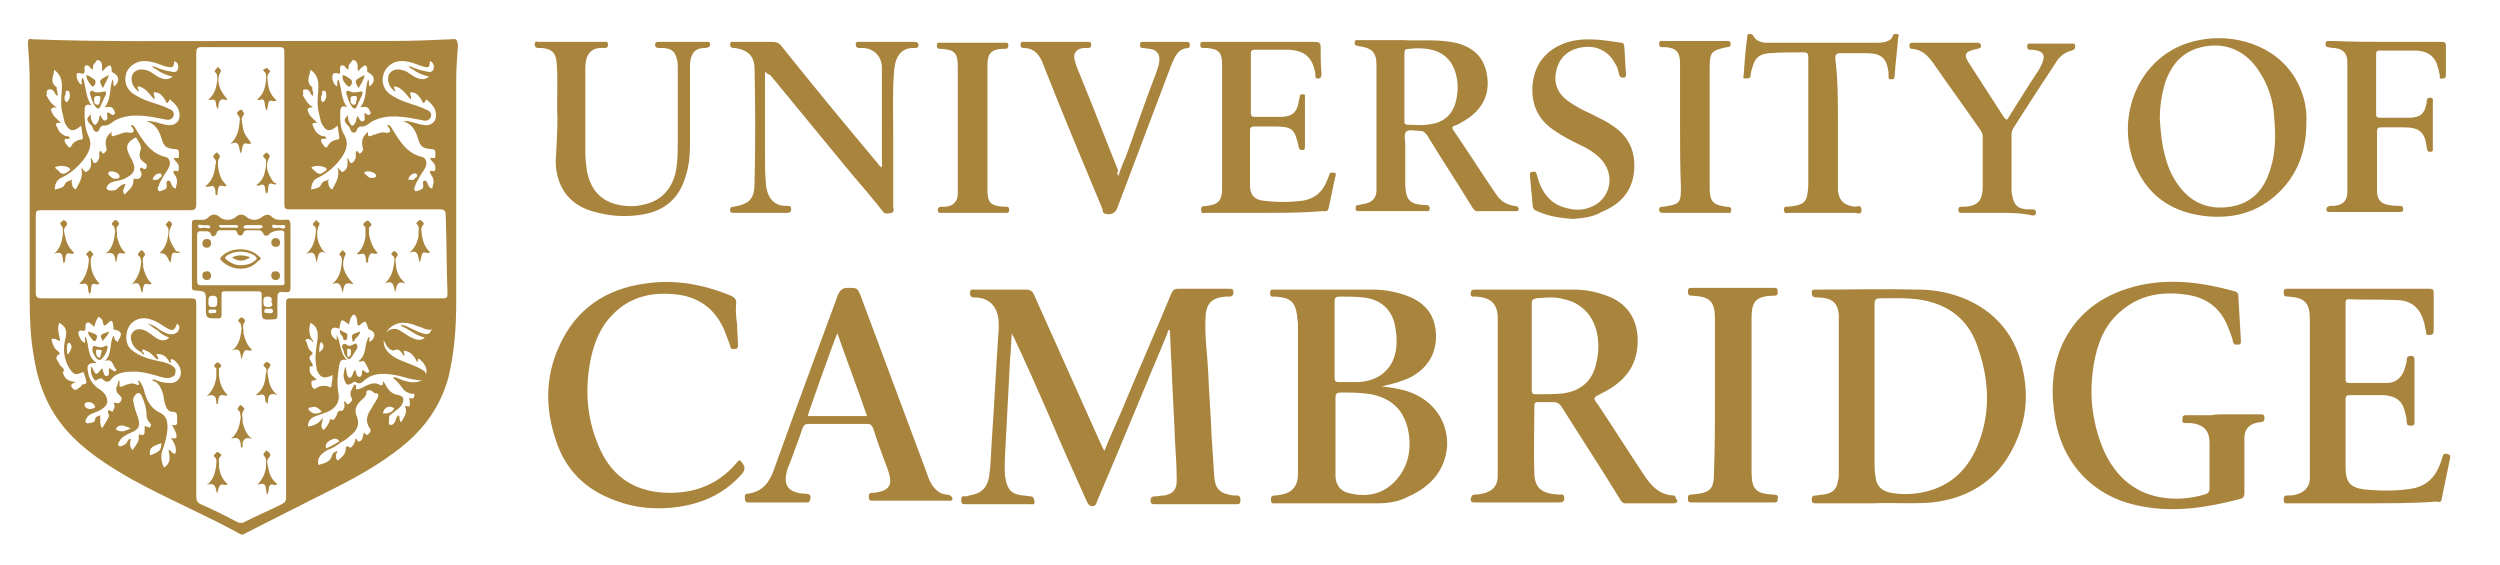 <?xml version="1.0" encoding="utf-8"?>
<!-- Generator: Adobe Illustrator 27.0.0, SVG Export Plug-In . SVG Version: 6.00 Build 0)  -->
<svg version="1.1" id="Group_30" xmlns="http://www.w3.org/2000/svg" xmlns:xlink="http://www.w3.org/1999/xlink" x="0px" y="0px"
	 viewBox="0 0 286.6 64.8" style="enable-background:new 0 0 286.6 64.8;" xml:space="preserve">
<style type="text/css">
	.st0{fill:#A9843C;}
	.st1{fill:#A9853C;}
</style>
<g>
	<path class="st0" d="M116,38.2c-0.1,1-0.1,2-0.2,2.9c-0.2,3.8-0.4,7.6-0.6,11.4c0,0.8-0.1,1.6,0.1,2.5c0.2,1.2,0.8,1.7,2,1.8
		c0.3,0,0.6,0.1,0.8,0.1c0.4,0,0.4,0.2,0.5,0.6c0,0.4-0.2,0.3-0.5,0.3c-2.5,0-4.9,0-7.4,0c-0.3,0-0.5,0-0.5-0.4c0-0.3,0-0.6,0.4-0.5
		c0.2,0,0.3,0,0.5-0.1c1.4-0.2,2.1-0.9,2.3-2.2c0.2-1.3,0.2-2.7,0.3-4.1c0.3-4.3,0.5-8.6,0.8-12.9c0-0.5,0-0.9-0.1-1.4
		c-0.3-1.3-1.2-2.1-2.7-2.1c-0.3,0-0.5-0.1-0.5-0.5c0-0.5,0.3-0.4,0.6-0.4c1.9,0,3.9,0,5.8,0c0.4,0,0.7,0.1,0.9,0.5
		c2.6,5.8,5.2,11.6,7.8,17.4c0.1,0.2,0.2,0.4,0.3,0.6c0.6-1.5,1.3-3,1.9-4.4c1.9-4.6,3.9-9.1,5.8-13.7c0.2-0.4,0.4-0.5,0.8-0.5
		c1.9,0,3.9,0,5.8,0c0.3,0,0.5,0,0.5,0.4c0,0.4-0.2,0.5-0.5,0.5c-0.1,0-0.2,0-0.3,0c-1.7,0.1-2.4,0.8-2.4,2.6
		c-0.1,2,0.2,3.9,0.3,5.9c0.1,2.5,0.3,5,0.4,7.5c0.1,1.5,0.2,3.1,0.3,4.6c0.1,1.5,0.7,2,2.2,2.2c0.1,0,0.3,0,0.4,0
		c0.4,0,0.4,0.3,0.4,0.6c0,0.4-0.2,0.4-0.5,0.4c-1.8,0-3.5,0-5.3,0c-1.3,0-2.7,0-4,0c-0.3,0-0.5,0-0.5-0.4c0-0.3,0.1-0.5,0.5-0.5
		c0.4,0,0.7-0.1,1.1-0.1c1-0.2,1.4-0.7,1.4-1.7c0-1.5-0.1-3-0.2-4.6c-0.1-2.9-0.3-5.8-0.4-8.8c-0.1-1.3-0.1-2.6-0.2-3.9
		c-0.3,0.1-0.2,0.3-0.3,0.5c-2.7,6.4-5.3,12.8-8,19.1c-0.1,0.2-0.1,0.5-0.4,0.6c-0.4,0.1-0.6-0.1-0.8-0.5c-1.5-3.3-3-6.7-4.4-10
		c-1.3-3-2.6-5.9-4-8.9c-0.1-0.1-0.1-0.2-0.2-0.4C116.1,38.1,116.1,38.1,116,38.2z"/>
	<path class="st0" d="M254.9,47.5c1.4,0,2.8,0,4.2,0c0.3,0,0.5,0,0.5,0.4c0,0.4-0.2,0.5-0.5,0.5c-1.1,0.1-1.8,0.7-1.8,1.8
		c0,2.1,0,4.2,0,6.3c0,0.4-0.1,0.6-0.5,0.7c-3.8,1-7.6,1.6-11.5,0.8c-5.2-1-8.8-4.7-9.7-10c-0.5-3-0.4-5.9,0.9-8.7
		c1.8-3.7,4.9-5.7,8.8-6.6c3.7-0.8,7.3-0.3,10.9,0.7c0.3,0.1,0.4,0.2,0.4,0.5c0.1,1.7,0.2,3.4,0.3,5.2c0,0.2,0,0.4-0.3,0.4
		c-0.2,0-0.5,0.1-0.6-0.3c-0.1-0.5-0.3-1-0.5-1.5c-0.8-2.2-2.3-3.5-4.7-3.9c-2.6-0.4-5.1-0.1-7.2,1.5c-1.9,1.4-2.9,3.3-3.4,5.6
		c-0.8,3.7-0.5,7.3,1,10.8c1.3,2.8,3.3,4.7,6.4,5.3c1.7,0.3,3.4,0.2,5.1-0.3c0.4-0.1,0.6-0.3,0.6-0.7c0-1.7,0-3.4,0-5.2
		c0-1.4-0.6-2.1-2.1-2.3c-0.2,0-0.3,0-0.5,0c-0.4,0-0.6,0-0.5-0.5c0-0.4,0.2-0.4,0.5-0.4c0.9,0,1.9,0,2.8,0
		C253.9,47.5,254.4,47.5,254.9,47.5z"/>
	<path class="st0" d="M271,57.7c-2.9,0-5.7,0-8.6,0c-0.3,0-0.6,0.1-0.6-0.4c0-0.5,0.2-0.5,0.5-0.5c0.3,0,0.6,0,0.9-0.1
		c0.9-0.2,1.5-0.8,1.6-1.7c0-0.3,0-0.5,0-0.8c0-5.9,0-11.8,0-17.6c0-1.9-0.6-2.5-2.5-2.6c-0.4,0-0.5-0.1-0.5-0.5
		c0-0.3,0.1-0.4,0.4-0.4c5.4,0,10.9,0,16.3,0c0.4,0,0.5,0.1,0.5,0.5c0,1.4,0,2.9,0,4.3c0,0.5-0.3,0.5-0.6,0.5
		c-0.4,0-0.2-0.3-0.3-0.5c-0.1-0.3-0.1-0.6-0.2-0.9c-0.4-1.6-1.4-2.6-3.2-2.6c-1.8-0.1-3.6,0-5.4-0.1c-0.3,0-0.4,0.1-0.4,0.4
		c0,2.9,0,5.9,0,8.8c0,0.3,0.1,0.4,0.4,0.4c1.4,0,2.9,0,4.3,0c1,0,1.6-0.5,2-1.4c0.1-0.4,0.3-0.8,0.3-1.2c0-0.4,0.2-0.5,0.5-0.5
		c0.4,0,0.4,0.3,0.4,0.5c0,2.3,0,4.7,0,7c0,0.3,0,0.5-0.4,0.5c-0.4,0-0.5-0.1-0.5-0.5c0-0.4-0.1-0.7-0.2-1.1
		c-0.3-1.3-1.1-1.8-2.4-1.9c-1.3,0-2.6,0-3.9,0c-0.4,0-0.5,0.1-0.5,0.5c0,2.6,0,5.2,0,7.8c0,1.6,0.5,2.3,2.1,2.5
		c1.9,0.2,3.8,0.2,5.6-0.1c2-0.4,2.9-1.8,3.4-3.6c0.1-0.4,0.3-0.5,0.7-0.3c0.2,0.1,0.2,0.1,0.2,0.3c-0.3,1.6-0.7,3.3-1,4.9
		c-0.1,0.4-0.4,0.2-0.6,0.2C276.8,57.7,273.9,57.7,271,57.7z"/>
	<path class="st0" d="M84.5,37.2c0,0.8,0.1,1.6,0.1,2.3c0,0.3,0,0.5-0.4,0.5c-0.3,0.1-0.5-0.1-0.5-0.4c-0.2-0.5-0.4-1.1-0.6-1.6
		c-1-2.4-2.7-3.8-5.2-4.2c-2.9-0.4-5.6,0.1-7.7,2.3c-1.3,1.3-2,3-2.4,4.7c-0.8,3.6-0.6,7.1,0.9,10.5c1.5,3.5,4.3,5.2,8.1,5.2
		c3.1,0,5.7-1.1,7.7-3.5c0.3-0.4,0.4-0.2,0.6,0.1c0.4,0.5,0.3,0.9-0.2,1.4c-2.1,2.3-4.8,3.4-7.9,3.7c-2.2,0.2-4.3,0-6.4-0.8
		c-3.4-1.2-5.8-3.5-6.9-7c-1.2-3.6-1.2-7.2,0.4-10.7c1.9-4.3,5.4-6.6,9.9-7.2c3.4-0.5,6.6,0.1,9.8,1.4c0.4,0.2,0.6,0.4,0.6,0.8
		C84.3,35.7,84.4,36.4,84.5,37.2C84.4,37.2,84.4,37.2,84.5,37.2z"/>
	<path class="st0" d="M87.7,8.2c0,3.3,0,6.5,0,9.6c0,1.1,0,2.1,0.1,3.2c0.1,1.6,0.9,2.7,2.5,2.6c0.3,0,0.4,0.1,0.4,0.4
		c0,0.3-0.2,0.4-0.4,0.4c-2.1,0-4.1,0-6.2,0c-0.2,0-0.4,0-0.4-0.3c0-0.3,0.1-0.4,0.4-0.4c1.8-0.3,2.4-0.9,2.4-2.7
		c0.1-4.4,0.1-8.7,0-13.1c0-1.5-0.8-2.2-2.3-2.4c-0.2,0-0.5,0-0.5-0.4c0-0.4,0.3-0.3,0.5-0.3c1.4,0,2.9,0,4.3,0
		c0.5,0,0.8,0.1,1.1,0.5c3.6,4.5,7.3,9,11,13.4c0.1,0.2,0.3,0.3,0.4,0.5c0.2-0.2,0.1-0.4,0.1-0.6c0-3.3,0-6.7,0-10c0-0.3,0-0.6,0-1
		c-0.1-1.2-0.9-2-2.1-2.1c-0.1,0-0.2,0-0.4,0c-0.2,0-0.5,0-0.5-0.4c0-0.4,0.3-0.3,0.5-0.3c1.3,0,2.7,0,4,0c0.7,0,1.4,0,2.2,0
		c0.2,0,0.4,0,0.5,0.3c0,0.3-0.1,0.4-0.4,0.4c-1.8-0.1-2.3,1.3-2.4,2.6c-0.2,2.5-0.1,5-0.1,7.5c0,2.7,0,5.4,0,8.1
		c0,0.2,0.2,0.6-0.2,0.7c-0.4,0.1-0.8,0.2-1.1-0.3c-1.1-1.4-2.3-2.8-3.5-4.2c-3.1-3.8-6.2-7.5-9.3-11.3C88,8.5,87.9,8.4,87.7,8.2z"
		/>
	<path class="st0" d="M196.6,45.3c0-2.9,0-5.8,0-8.7c0-2-0.5-2.6-2.6-2.7c-0.4,0-0.5-0.1-0.5-0.5c0-0.4,0.2-0.4,0.5-0.4
		c2.2,0,4.4,0,6.6,0c0.9,0,1.8,0,2.8,0c0.3,0,0.4,0.1,0.4,0.4c0,0.3,0,0.5-0.4,0.5c-0.1,0-0.2,0-0.3,0c-1.8,0.1-2.3,0.7-2.3,2.5
		c0,5.9,0,11.8,0,17.7c0,2,0.5,2.5,2.5,2.6c0.4,0,0.6,0.1,0.5,0.5c0,0.3-0.1,0.4-0.4,0.4c-3.2,0-6.3,0-9.5,0c-0.3,0-0.4-0.1-0.4-0.4
		c0-0.3,0-0.5,0.4-0.5c2.3-0.2,2.6-0.6,2.6-2.8C196.6,51.1,196.6,48.2,196.6,45.3z"/>
	<path class="st0" d="M63.9,13.6c-0.1-2.4,0.1-4.5-0.1-6.5c-0.1-1.1-0.6-1.5-1.7-1.6c-0.1,0-0.2,0-0.4,0c-0.2,0-0.4-0.1-0.4-0.4
		c0-0.3,0.1-0.4,0.4-0.3c0,0,0.1,0,0.1,0c2.5,0,4.9,0,7.4,0c0.2,0,0.5-0.1,0.5,0.3c0,0.4-0.2,0.4-0.5,0.4c-1.5-0.1-2.1,0.8-2.1,2.3
		c0,3.2,0,6.4,0,9.6c0,0.8,0.1,1.6,0.2,2.3c0.5,2.4,2,3.7,4.4,3.9c0.8,0.1,1.6,0,2.3-0.2c2.1-0.5,3.4-2.2,3.6-4.6
		c0.1-0.9,0.1-1.8,0.1-2.7c0-2.7,0-5.5,0-8.2c0-0.4,0-0.7-0.1-1.1c-0.2-0.9-0.6-1.2-1.5-1.3c-0.2,0-0.4,0-0.6,0
		c-0.2,0-0.4-0.1-0.4-0.3c0-0.3,0.1-0.4,0.4-0.4c0.5,0,0.9,0,1.4,0c1.3,0,2.7,0,4,0c0.2,0,0.5-0.1,0.5,0.3c0,0.4-0.3,0.3-0.5,0.4
		c0,0,0,0-0.1,0c-1.2,0-1.6,0.7-1.7,1.8c0,0.3,0,0.6,0,0.8c0,2.8,0,5.6,0,8.4c0,1.3-0.1,2.5-0.5,3.7c-0.7,2.5-2.4,4-5,4.4
		c-1.8,0.3-3.6,0.2-5.4-0.3c-2.8-0.7-4.4-2.7-4.5-5.7C63.8,16.9,63.9,15.1,63.9,13.6z"/>
	<path class="st0" d="M144.9,24.4c-2.2,0-4.4,0-6.6,0c-0.3,0-0.6,0.2-0.6-0.4c0-0.5,0.3-0.3,0.6-0.4c1.3-0.1,1.8-0.6,1.8-1.9
		c0-4.8,0-9.5,0-14.3c0-1.4-0.4-1.8-1.8-1.9c-0.1,0-0.2,0-0.4,0c-0.3,0-0.3-0.2-0.3-0.4c0-0.2,0.1-0.3,0.3-0.3c0.1,0,0.2,0,0.4,0
		c4.1,0,8.3,0,12.4,0c0.5,0,0.7,0.1,0.7,0.6c0,1,0,2.1,0.1,3.1c0,0.3-0.1,0.5-0.4,0.5c-0.4,0-0.3-0.3-0.3-0.5
		c-0.3-1.9-1.2-2.7-3.1-2.8c-1.3,0-2.5,0-3.8,0c-0.4,0-0.5,0.1-0.5,0.5c0,2.2,0,4.5,0,6.7c0,0.4,0.1,0.5,0.5,0.5c1,0,1.9,0,2.9,0
		c1.3,0,1.9-0.5,2.1-1.8c0-0.2,0.1-0.3,0.1-0.5c0-0.3,0.2-0.3,0.4-0.3c0.2,0,0.2,0.1,0.2,0.3c0,1.9,0,3.8,0,5.7c0,0.2,0,0.4-0.3,0.4
		c-0.2,0-0.3,0-0.4-0.3c-0.5-2.2-0.7-2.4-3-2.4c-0.7,0-1.4,0-2.1,0c-0.3,0-0.5,0.1-0.5,0.4c0,2.1,0,4.3,0,6.4c0,1,0.5,1.6,1.5,1.7
		c1.5,0.2,3,0.2,4.6,0c1.2-0.2,2.1-0.9,2.6-2c0.1-0.3,0.3-0.6,0.4-1c0.1-0.3,0.2-0.2,0.5-0.2c0.2,0,0.3,0.1,0.2,0.4
		c-0.3,1.2-0.5,2.5-0.8,3.7c-0.1,0.4-0.4,0.3-0.6,0.3C149.4,24.4,147.1,24.4,144.9,24.4z"/>
	<path class="st1" d="M273.6,4.8c2.1,0,4.2,0,6.3,0c0.4,0,0.5,0.1,0.5,0.5c0,1.1,0,2.1,0,3.2c0,0.3,0,0.5-0.4,0.5
		c-0.4,0.1-0.3-0.2-0.3-0.4c-0.1-0.3-0.1-0.6-0.2-0.8c-0.3-1.3-1.1-1.9-2.4-2c-1.4,0-2.9,0-4.3,0c-0.3,0-0.4,0.1-0.4,0.4
		c0,2.3,0,4.6,0,6.9c0,0.3,0.1,0.4,0.5,0.4c1.1,0,2.1,0,3.2,0c1.4,0,1.9-0.5,2.1-1.8c0-0.2,0-0.5,0.4-0.5c0.4,0,0.3,0.3,0.3,0.5
		c0,1.7,0,3.5,0,5.2c0,0.2,0.1,0.5-0.3,0.5c-0.4,0-0.3-0.2-0.4-0.5c-0.2-1.8-0.9-2.3-2.6-2.3c-0.9,0-1.8,0-2.6,0
		c-0.4,0-0.5,0.1-0.5,0.5c0,2.3,0,4.5,0,6.8c0,1,0.5,1.5,1.4,1.6c0.4,0.1,0.8,0.1,1.2,0.1c0.3,0,0.4,0.1,0.4,0.4
		c0,0.3-0.2,0.3-0.4,0.3c-2.7,0-5.3,0-8,0c-0.2,0-0.4,0-0.4-0.3c0-0.3,0.2-0.3,0.4-0.4c0.2,0,0.4,0,0.5,0c1-0.1,1.5-0.6,1.5-1.6
		c0-5,0-9.9,0-14.9c0-1-0.5-1.5-1.5-1.6c-0.2,0-0.4,0-0.7-0.1c-0.3,0-0.3-0.2-0.3-0.4c0-0.2,0.1-0.3,0.3-0.3c0.3,0,0.6,0,0.8,0
		C269.8,4.8,271.7,4.8,273.6,4.8z"/>
	<path class="st0" d="M229,24.4c-1.3,0-2.7,0-4,0c-0.2,0-0.4,0.1-0.5-0.3c0-0.4,0.2-0.4,0.4-0.4c0,0,0.1,0,0.1,0c2,0,2.3-1,2.3-2.4
		c0-1.9,0-3.7,0-5.6c0-0.3-0.1-0.5-0.2-0.7c-1.8-2.6-3.7-5.2-5.5-7.8c-0.6-0.8-1.2-1.5-2.4-1.6c-0.3,0-0.3-0.2-0.3-0.4
		c0-0.3,0.2-0.3,0.4-0.3c2.5,0,4.9,0,7.4,0c0.2,0,0.4,0.1,0.4,0.3c0,0.3-0.1,0.3-0.4,0.4c-1.5,0.3-1.7,0.6-0.8,1.9
		c1.3,2,2.5,3.9,3.8,5.9c0.3,0.4,0.4,0.4,0.6,0c1.2-1.9,2.3-3.7,3.5-5.5c0-0.1,0.1-0.1,0.1-0.2c0.7-1.3,0.5-1.9-1-2
		c-0.2,0-0.5,0.1-0.5-0.4c0-0.4,0.3-0.3,0.5-0.3c1.5,0,3,0,4.5,0c0.2,0,0.5-0.1,0.5,0.3c0,0.3-0.1,0.4-0.4,0.5
		c-0.9,0.2-1.5,0.8-1.9,1.5c-1.6,2.4-3.2,4.9-4.8,7.4c-0.1,0.2-0.2,0.4-0.2,0.7c0,2,0,4.1,0,6.1c0,0.3,0,0.6,0.1,1
		c0.2,1,0.6,1.4,1.6,1.5c0.2,0,0.5,0,0.7,0c0.3,0,0.4,0.1,0.4,0.4c0,0.3-0.2,0.3-0.4,0.3C231.7,24.4,230.4,24.4,229,24.4z"/>
	<path class="st1" d="M210.7,14c0,2.3,0,4.6,0,6.9c0,0.3,0,0.6,0,1c0.2,1.2,0.7,1.6,1.9,1.8c0.3,0,0.8-0.3,0.8,0.4
		c0,0.6-0.5,0.3-0.8,0.3c-2.5,0-5,0-7.5,0c-0.2,0-0.5,0.2-0.6-0.3c0-0.5,0.3-0.4,0.5-0.4c1.9-0.2,2.2-0.5,2.3-2.4
		c0-4.9,0-9.8,0-14.7c0-0.5-0.1-0.6-0.6-0.6c-1.3,0-2.6,0-3.9,0.1c-1.1,0.1-1.6,0.5-1.9,1.6c-0.1,0.3-0.2,0.6-0.2,0.9
		c0,0.4-0.3,0.4-0.6,0.4c-0.4,0-0.2-0.3-0.2-0.5c0.1-1.4,0.2-2.8,0.4-4.2c0-0.2,0-0.4,0.2-0.4c0.2,0,0.4,0,0.5,0.2
		c0.3,0.6,0.8,0.7,1.3,0.8c0.7,0,1.5,0,2.2,0c3.5,0,7,0,10.5,0c0.5,0,1,0,1.4-0.2c0.3-0.1,0.5-0.3,0.6-0.6c0.1-0.3,0.3-0.2,0.5-0.2
		c0.2,0,0.2,0.3,0.1,0.4c-0.1,1.5-0.3,2.9-0.4,4.4c0,0.3-0.1,0.4-0.4,0.4c-0.3,0-0.3-0.1-0.3-0.4c0-0.1,0-0.2,0-0.4
		c-0.2-1.6-0.8-2.2-2.5-2.2c-1,0-2,0-3,0c-0.5,0-0.6,0.2-0.6,0.6C210.7,9.1,210.7,11.5,210.7,14z"/>
	<path class="st0" d="M180.3,25.1c-1.4-0.1-2.8-0.3-4.1-0.9c-0.3-0.1-0.5-0.3-0.5-0.7c-0.1-1.1-0.2-2.2-0.3-3.3
		c0-0.2-0.1-0.5,0.3-0.5c0.4-0.1,0.4,0.1,0.5,0.4c0.5,1.9,1.5,3.4,3.6,3.8c0.8,0.2,1.6,0.2,2.4-0.1c2.4-0.8,3.1-3.7,1.3-5.6
		c-0.7-0.7-1.5-1.2-2.4-1.6c-1-0.5-2-1-3-1.7c-1.9-1.3-2.6-3.1-2.4-5.3c0.3-2.4,1.6-3.9,3.8-4.7c2.1-0.7,4.3-0.3,6.4,0
		c0.2,0,0.3,0.2,0.3,0.4c0.1,1,0.1,2,0.2,3.1c0,0.3,0,0.5-0.3,0.5c-0.4,0-0.4-0.2-0.5-0.4c-0.1-0.5-0.2-0.9-0.5-1.3
		c-0.7-1.3-2-2-3.6-1.8c-1.5,0.2-2.6,1-3,2.4c-0.5,1.6,0,2.9,1.3,3.8c0.8,0.6,1.8,1.1,2.7,1.5c0.7,0.4,1.5,0.7,2.2,1.2
		c2.1,1.3,2.9,3.2,2.6,5.6c-0.3,2.2-1.7,3.6-3.7,4.4C182.6,24.9,181.5,25,180.3,25.1z"/>
	<path class="st0" d="M128.2,20.2c0.3-1,0.7-1.8,1-2.6c1.1-3.1,2.2-6.3,3.4-9.4c0.1-0.4,0.3-0.8,0.3-1.2c0.1-0.8-0.3-1.3-1.1-1.4
		c-0.3,0-0.5-0.1-0.8-0.1c-0.3,0-0.3-0.1-0.3-0.4c0-0.3,0.1-0.3,0.4-0.3c1.6,0,3.3,0,4.9,0c0.2,0,0.4,0,0.4,0.3c0,0.2,0,0.4-0.2,0.4
		c-1.2,0.1-1.5,1-1.9,1.9c-2.1,5.5-4.1,10.9-6.2,16.4c-0.2,0.6-0.7,0.9-1.4,0.7c-0.3-0.1-0.3-0.3-0.3-0.5c-2.3-5.5-4.6-11-6.8-16.6
		c-0.4-1.1-1-1.9-2.3-1.9c-0.2,0-0.3-0.1-0.3-0.4c0-0.3,0.1-0.3,0.4-0.3c2.4,0,4.9,0,7.3,0c0.2,0,0.4,0,0.4,0.3
		c0,0.3-0.1,0.4-0.4,0.4c-0.2,0-0.3,0-0.5,0c-0.8,0.1-1.2,0.6-1,1.4c0.2,0.8,0.6,1.6,0.9,2.4c1.4,3.4,2.7,6.8,4.1,10.3
		C128,19.8,128.1,19.9,128.2,20.2z"/>
	<path class="st1" d="M192.6,14.5c0-2.4,0-4.8,0-7.2c0-1.3-0.4-1.8-1.7-1.9c0,0-0.1,0-0.1,0c-0.3,0-0.6,0.1-0.6-0.4
		c0-0.4,0.3-0.3,0.6-0.3c1.7,0,3.3,0,5,0c0.7,0,1.5,0,2.2,0c0.2,0,0.4,0,0.4,0.3c0,0.3-0.1,0.4-0.4,0.4C196.1,5.8,196,6,196,7.9
		c0,4.6,0,9.1,0,13.7c0,1.5,0.4,1.9,1.9,2.1c0.2,0,0.3,0,0.5,0.1c0.1,0.1,0.1,0.3,0,0.5c0,0.2-0.2,0.1-0.3,0.1c-2.5,0-5,0-7.5,0
		c-0.2,0-0.4-0.1-0.4-0.3c0-0.3,0.1-0.4,0.4-0.4c0,0,0,0,0.1,0c1.9-0.3,2-0.4,2-2.3C192.6,19.1,192.6,16.8,192.6,14.5z"/>
	<path class="st1" d="M111.6,24.4c-1.2,0-2.4,0-3.6,0c-0.2,0-0.4,0.1-0.5-0.3c0-0.3,0.2-0.4,0.4-0.4c0.2,0,0.4,0,0.5,0
		c0.9-0.1,1.4-0.6,1.4-1.5c0-0.2,0-0.5,0-0.7c0-4.6,0-9.2,0-13.8c0-1.6-0.3-2-1.9-2.1c-0.3,0-0.5,0-0.5-0.4c0-0.4,0.3-0.3,0.5-0.3
		c2.4,0,4.8,0,7.2,0c0.2,0,0.5-0.1,0.5,0.3c0,0.3-0.1,0.4-0.4,0.4c-0.1,0-0.2,0-0.4,0c-1.2,0.1-1.6,0.6-1.6,1.8c0,1.4,0,2.8,0,4.2
		c0,3.4,0,6.7,0,10.1c0,1.5,0.3,1.9,1.9,2c0.3,0,0.6-0.1,0.6,0.4c0,0.4-0.4,0.3-0.6,0.3C113.9,24.4,112.8,24.4,111.6,24.4z"/>
	<path class="st0" d="M191.8,56.8c-1.6-0.1-2.5-1.1-3.3-2.3c-1.8-2.7-3.5-5.4-5.3-8.1c-0.6-0.8-0.6-0.8,0.4-1.3
		c2.2-1.1,3.8-2.6,4.1-5.2c0.3-2.9-0.9-5.2-3.8-6.1c-1.1-0.4-2.3-0.6-3.5-0.6c-1.8,0-3.6,0-5.4,0c0,0,0,0,0,0c-2,0-3.9,0-5.9,0
		c-0.4,0-0.5,0.1-0.5,0.5c0,0.4,0.3,0.3,0.6,0.3c1.7,0.1,2.5,0.8,2.5,2.5c0,0,0,0.1,0,0.1c0,6,0,12,0,18c0,1-0.5,1.6-1.4,1.9
		c-0.4,0.1-0.8,0.2-1.2,0.2c-0.4,0-0.4,0.2-0.5,0.5c0,0.4,0.2,0.4,0.5,0.4c3.2,0,6.5,0,9.7,0c0.5,0,0.6-0.3,0.5-0.7
		c-0.1-0.3-0.4-0.2-0.6-0.2c-1.9-0.1-2.7-0.7-2.8-2.3c-0.1-2.6,0-5.3,0-7.9c0-0.3,0.1-0.4,0.4-0.4c0.6,0,1.1,0,1.7,0
		c0.5,0,0.7,0.1,1,0.5c2.2,3.5,4.5,7,6.7,10.6c0.1,0.2,0.3,0.5,0.6,0.5c1.9,0,3.7,0,5.6,0c0.2,0,0.4-0.1,0.4-0.3
		C192,57.1,192.2,56.8,191.8,56.8z M179.2,45.1c-1,0.1-2,0.1-3.1,0.1c-0.4,0-0.5-0.1-0.5-0.5c0-1.7,0-3.3,0-5c0,0,0,0,0,0
		c0-1.6,0-3.3,0-4.9c0-0.4,0.1-0.5,0.5-0.6c1.1-0.1,2.1-0.2,3.2,0.1c2.3,0.5,3.7,2.3,3.9,4.7c0.1,0.9,0,1.8-0.2,2.6
		C182.6,43.6,181.3,44.8,179.2,45.1z"/>
	<path class="st0" d="M160.8,44.7c-0.8-0.2-1.5-0.3-2.4-0.4c1.3-0.3,2.4-0.6,3.4-1.1c2-1.1,3-2.9,2.8-5.2c-0.2-2.2-1.5-3.5-3.6-4.2
		c-1.2-0.4-2.4-0.6-3.7-0.6c-3.7,0-7.4,0-11.1,0c-0.3,0-0.6-0.1-0.6,0.4c0,0.5,0.3,0.4,0.6,0.4c1.7,0.1,2.3,0.6,2.5,2.2
		c0,0.3,0.1,0.6,0.1,1c0,2.8,0,5.6,0,8.4c0,2.9,0,5.9,0,8.8c0,1.3-0.7,2.1-1.9,2.3c-0.2,0-0.4,0.1-0.7,0.1c-0.4,0-0.5,0.1-0.5,0.5
		c0,0.5,0.3,0.4,0.6,0.4c3.9,0,7.8,0,11.6,0c1.3,0,2.5-0.2,3.6-0.8c2.5-1.1,4.2-3,4.4-5.8C166,48,164,45.5,160.8,44.7z M153.6,34
		c0.9,0,1.8,0,2.7,0.1c1.9,0.2,3.2,1.3,3.6,3.1c0.2,1,0.3,2.1,0.1,3.1c-0.4,2.1-2,3.4-4.3,3.5c-0.7,0-1.5,0-2.2,0
		c-0.4,0-0.5-0.1-0.5-0.5c0-1.5,0-2.9,0-4.4c0-1.5,0-2.9,0-4.4C153,34.1,153.2,34,153.6,34z M159.8,55.3c-1.5,1.5-3.4,1.7-5.3,1.2
		c-1-0.3-1.4-1.1-1.4-2c0-1.5,0-3,0-4.6c0,0,0,0,0,0c0-1.4,0-2.9,0-4.3c0-0.5,0.2-0.6,0.6-0.6c1.2,0,2.3,0,3.5,0.2
		c2.5,0.5,3.9,2,4.3,4.5C161.8,51.7,161.4,53.7,159.8,55.3z"/>
	<path class="st0" d="M232.1,43.5c-0.6-4.2-2.6-7.3-6.5-9.1c-1.8-0.8-3.7-1.2-5.7-1.2c-3.9-0.1-7.8,0-11.7,0c-0.1,0-0.1,0-0.2,0
		c-0.2,0-0.3,0.1-0.3,0.3c0,0.4,0.1,0.6,0.6,0.6c1.7,0,2.4,0.6,2.5,2c0,0.2,0,0.4,0,0.5c0,5.9,0,11.8,0,17.7c0,0.3,0,0.6-0.1,0.8
		c-0.1,1-0.7,1.5-1.7,1.6c-0.3,0-0.6,0.1-0.8,0.1c-0.4,0-0.5,0.1-0.5,0.5c0,0.4,0.2,0.4,0.5,0.4c2,0,4.1,0,6.6,0
		c1.9-0.1,4.3,0.1,6.7-0.1c3.5-0.4,6.5-1.9,8.5-4.9C231.8,49.9,232.6,46.8,232.1,43.5z M226.9,50.6c-1.1,3-3.1,5.1-6.3,5.8
		c-1.3,0.3-2.6,0.3-3.8,0.1c-1.1-0.2-1.7-0.8-1.8-1.9c-0.1-0.6-0.1-1.1-0.1-1.7c0-2.9,0-5.7,0-8.6c0,0,0,0,0,0c0-3.1,0-6.3,0-9.4
		c0-0.5,0.1-0.7,0.6-0.7c1.6,0,3.2-0.1,4.9,0.2c3.2,0.6,5.4,2.4,6.4,5.6C228,43.5,228.2,47.1,226.9,50.6z"/>
	<path class="st0" d="M108.6,56.7c-0.7,0-1.2-0.4-1.6-0.9c-0.4-0.5-0.6-1.1-0.8-1.7c-2.5-6.7-5-13.4-7.5-20.1c-0.4-1-0.4-1-1.5-1
		c-0.6,0-0.8,0.2-1.1,0.7c-2.5,6.8-5,13.5-7.4,20.2c-0.5,1.4-1.3,2.5-3,2.7c-0.4,0-0.3,0.4-0.3,0.6c0,0.2,0.1,0.4,0.3,0.4
		c2.3,0,4.5,0,6.8,0c0.3,0,0.3-0.1,0.4-0.4c0.1-0.5-0.2-0.6-0.6-0.6c-2-0.1-2.6-1-2-2.9c0-0.1,0-0.1,0.1-0.2
		c0.5-1.4,1.1-2.9,1.6-4.4c0.1-0.3,0.3-0.5,0.6-0.5c2.3,0,4.5,0,6.8,0c0.4,0,0.5,0.1,0.7,0.5c0.5,1.6,1.1,3.2,1.7,4.8
		c0.6,1.7,0.2,2.4-1.7,2.6c0,0-0.1,0-0.1,0c-0.4,0-0.4,0.2-0.4,0.5c0,0.4,0.2,0.4,0.5,0.4c1.4,0,2.9,0,4.3,0c1.4,0,2.9,0,4.3,0
		c0.2,0,0.5,0.1,0.5-0.3C109.1,57,109.1,56.8,108.6,56.7z M92.6,47.7c0.1-0.5,3.1-8.9,3.4-9.5c1.1,3.2,2.3,6.3,3.4,9.5
		C97.1,47.7,94.9,47.7,92.6,47.7z"/>
	<path class="st0" d="M173.6,23.6c-0.8-0.1-1.5-0.5-2-1.2c-1.7-2.5-3.3-5-5-7.5c-0.2-0.3-0.1-0.4,0.2-0.5c0.3-0.1,0.5-0.2,0.8-0.4
		c2.2-1.2,3.2-3,2.9-5.2c-0.3-2.3-1.7-3.6-4.2-4c-1.9-0.3-3.8-0.1-5.4-0.2c-1.9,0-3.5,0-5.1,0c-0.2,0-0.5-0.1-0.5,0.3
		c0,0.4,0.2,0.3,0.5,0.4c1.5,0.2,2,0.7,2,2.2c0,4.8,0,9.5,0,14.3c0,0.8-0.4,1.3-1.1,1.5c-0.3,0.1-0.6,0.1-0.9,0.2
		c-0.3,0-0.4,0.1-0.4,0.4c0,0.3,0.2,0.3,0.4,0.3c0.8,0,1.5,0,2.3,0c1.8,0,3.5,0,5.3,0c0.2,0,0.5,0.1,0.5-0.3c0-0.4-0.3-0.4-0.5-0.4
		c-0.1,0-0.1,0-0.2,0c-1.6-0.1-2-0.6-2.1-2.2c0-1.6,0-3.1,0-4.7c0-0.5-0.2-1.2,0.1-1.5c0.3-0.3,1-0.1,1.5-0.1c0.4,0,0.6,0.1,0.9,0.5
		c1.7,2.8,3.5,5.5,5.2,8.3c0.2,0.3,0.4,0.5,0.8,0.4c1.3,0,2.7,0,4,0c0.2,0,0.5,0.1,0.5-0.3C174,23.7,173.9,23.6,173.6,23.6z
		 M163.5,14.3c-0.7,0.1-1.4,0-2.1,0c-0.4,0-0.4-0.2-0.4-0.5c0-1.3,0-2.6,0-3.9c0,0,0,0,0,0c0-1.2,0-2.5,0-3.7c0-0.5,0.1-0.6,0.6-0.6
		c0.8-0.1,1.7-0.1,2.5,0.1c1.7,0.4,2.6,1.6,2.9,3.2c0.2,1,0.1,2.1-0.2,3.1C166.2,13.6,165,14.2,163.5,14.3z"/>
	<path class="st0" d="M263.2,9.1c-2.3-4-7.2-5.3-11.1-4.5c-7.4,1.4-10.2,10-6.6,15.8c1.7,2.8,4.4,4.1,7.6,4.4
		c3.4,0.3,6.3-0.7,8.6-3.2c1.9-2.1,2.7-4.6,2.7-7.6C264.5,12.4,264.1,10.7,263.2,9.1z M260.3,19.3c-0.7,2.4-2.1,4-4.6,4.4
		c-2.6,0.4-4.7-0.5-6.2-2.8c-0.7-1-1.1-2.2-1.4-3.4c-0.3-1.2-0.4-2.5-0.5-3.8c0-1.5,0.2-2.8,0.6-4.2c0.8-2.3,2.2-3.8,4.7-4.2
		c2.6-0.4,4.7,0.7,6.1,2.9c1,1.5,1.6,3.3,1.7,5.1C260.9,15.4,260.9,17.4,260.3,19.3z"/>
	<g>
		<path class="st0" d="M20.2,28.8c-0.6-0.9-1.2-1.8-0.5-3c0.1-0.2-0.1-0.3-0.2-0.4c-0.1-0.2-0.2,0-0.3,0.1c-0.1,0.1-0.3,0.2-0.1,0.4
			c0.3,0.3,0.2,0.6,0.2,0.9c-0.1,0.8-0.3,1.6-1,2.2c0.7,0.1,0.7,0.1,1.2,1.1c0.2-0.3,0.1-0.6,0.2-0.9c0.2-0.5,0.6,0,1-0.3
			C20.3,28.8,20.2,28.8,20.2,28.8z"/>
		<path class="st0" d="M7.5,26c0.4-0.4,0.1-0.6-0.2-0.8c-0.1,0.2-0.6,0.3-0.3,0.6c0.3,0.3,0.2,0.7,0.2,1.1c-0.1,0.8-0.3,1.6-1,2.2
			c1.2-0.5,0.9,0.6,1.1,1.1c0.3-0.3,0.1-0.7,0.3-1c0.2-0.4,0.6,0.1,0.9-0.2c-0.5-0.5-0.9-1.1-1-1.8C7.4,26.8,7.2,26.3,7.5,26z"/>
		<path class="st0" d="M13.4,27.1c0.1-0.4-0.2-0.9,0.1-1.2c0.3-0.3,0.1-0.4-0.1-0.6c-0.2-0.2-0.3,0-0.4,0.1c-0.2,0.2-0.3,0.3,0,0.5
			c0.2,0.2,0.1,0.4,0.2,0.6l0,0l0,0c-0.1,0.9-0.2,1.9-1.1,2.6c1.2-0.4,1,0.5,1.2,1c0.1-0.3,0.1-0.6,0.2-0.9c0.2-0.4,0.6,0,0.9-0.2
			C13.8,28.5,13.6,27.8,13.4,27.1z"/>
		<path class="st0" d="M16.4,30.6c0.1-0.4-0.2-0.9,0.1-1.2c0.3-0.3,0-0.4-0.1-0.6c-0.2-0.2-0.3-0.1-0.4,0.1c-0.2,0.2-0.3,0.3,0,0.5
			c0.2,0.2,0.1,0.4,0.2,0.6c0,0,0,0,0,0c0,0,0,0,0,0c-0.1,0.9-0.3,1.8-1.1,2.6c1.1-0.5,0.9,0.5,1.2,1c0.1-0.3,0.1-0.7,0.2-0.9
			c0.2-0.4,0.6,0.1,0.9-0.2C16.8,32,16.6,31.3,16.4,30.6z"/>
		<path class="st0" d="M10.4,30c0-0.3,0-0.5,0.2-0.7c0.2-0.2,0-0.3-0.1-0.4c-0.1-0.1-0.2-0.3-0.3-0.1c-0.1,0.1-0.4,0.3-0.3,0.4
			c0.5,0.4,0.2,0.9,0.2,1.4c0,0,0,0,0,0c0,0,0,0,0,0c-0.2,0.7-0.4,1.4-1,1.9c0.3,0.2,0.7-0.2,0.9,0.2c0.2,0.3,0,0.7,0.3,1
			c0.2-0.3,0.1-0.7,0.2-1c0.2-0.4,0.6,0.1,0.9-0.2C10.7,31.8,10.4,30.9,10.4,30z"/>
	</g>
	<g>
		<path class="st0" d="M25.1,18.2c0.2-0.3,0.1-0.4-0.1-0.6c-0.1-0.1-0.2-0.2-0.3,0c-0.2,0.2-0.4,0.3-0.1,0.6
			c0.2,0.2,0.2,0.4,0.1,0.7c-0.1,0.9-0.3,1.8-1.2,2.5c0.2,0,0.4,0,0.5,0c0.5-0.2,0.6,0,0.7,0.5c0,0.2-0.1,0.4,0.2,0.5
			c0.1-0.3,0-0.7,0.2-1c0.2-0.3,0.6,0.1,0.9-0.1c-0.2-0.2-0.3-0.4-0.5-0.6C25.1,20.1,24.8,18.6,25.1,18.2z"/>
		<path class="st0" d="M31.3,20.8c-0.6-0.9-1-1.8-0.4-2.8c0.1-0.2-0.1-0.3-0.2-0.4c-0.1-0.2-0.2-0.1-0.3,0c-0.1,0.1-0.4,0.3-0.1,0.5
			c0.3,0.2,0.2,0.5,0.2,0.8c-0.1,0.9-0.3,1.8-1.1,2.3c0.3,0.3,0.7-0.3,0.9,0.1c0.2,0.3,0,0.7,0.3,0.9c0.2-0.3,0.1-0.7,0.2-1
			c0.2-0.4,0.6,0.1,0.9-0.1c0,0,0,0,0-0.1C31.6,21.1,31.4,20.9,31.3,20.8z"/>
		<path class="st0" d="M30.3,11.6c0.1,0.3,0,0.6,0.3,1.1c0.1-0.4,0.1-0.8,0.2-1c0.2-0.4,0.6,0.1,0.9-0.2c-0.6-0.5-0.9-1.2-1-2
			c0-0.4-0.2-0.8,0.2-1.2c0.2-0.2-0.1-0.3-0.2-0.4c-0.1-0.2-0.2-0.1-0.3,0C30.3,7.9,30,8,30.3,8.2c0.3,0.3,0.2,0.7,0.2,1
			c-0.1,0.9-0.3,1.6-1,2.2C29.7,11.7,30.1,11.1,30.3,11.6z"/>
		<path class="st0" d="M24.7,11.6c0.1,0.2,0,0.6,0.3,0.9c0.1-0.6,0-1.4,1-1c0-0.2,0-0.2,0-0.2c0,0-0.1-0.1-0.1-0.1
			c-0.7-0.9-1.2-1.9-0.6-3c0.1-0.2-0.1-0.3-0.2-0.4c-0.1-0.2-0.2-0.1-0.3,0.1c-0.1,0.1-0.3,0.2-0.1,0.4c0.3,0.3,0.2,0.6,0.2,0.9
			c-0.1,0.9-0.3,1.6-1,2.2C24.1,11.6,24.5,11.2,24.7,11.6z"/>
		<path class="st0" d="M28,15.2c-0.2-0.5-0.2-1-0.3-1.5c0-0.2,0.1-0.3,0.2-0.5c0.2-0.2,0-0.3-0.1-0.5c-0.1-0.2-0.3-0.1-0.4,0
			c-0.1,0.1-0.4,0.2-0.1,0.5c0.1,0.1,0.2,0.3,0.2,0.5c-0.1,1-0.2,2-1.1,2.8c1.2-0.5,0.9,0.5,1.2,1.1c0.2-0.4,0.1-0.7,0.3-1
			c0.2-0.4,0.6,0.1,0.9-0.2C28.5,16,28.2,15.6,28,15.2z"/>
	</g>
	<g>
		<path class="st0" d="M36.6,25.8c0.1-0.3-0.1-0.3-0.2-0.4c-0.1-0.2-0.2-0.2-0.3,0c-0.1,0.1-0.4,0.3-0.1,0.5
			c0.3,0.2,0.2,0.5,0.2,0.8c-0.1,0.9-0.3,1.7-1.1,2.4c1.2-0.5,1,0.5,1.2,1c0.2-0.7,0.1-1.5,1.1-1.1c-0.1-0.1-0.2-0.1-0.3-0.2
			C36.4,28,36.1,26.7,36.6,25.8z"/>
		<path class="st0" d="M39.6,29.2c0.1-0.2-0.1-0.3-0.2-0.4c-0.1-0.2-0.2-0.1-0.3,0.1c-0.1,0.1-0.3,0.2-0.1,0.4
			c0.2,0.2,0.2,0.3,0.2,0.6c-0.1,1-0.2,2-1.2,2.7c1.1-0.5,1.1,0.4,1.3,1c0.1-0.7,0.1-1.4,1.2-1c-0.1-0.2-0.1-0.2-0.2-0.3
			C39.5,31.4,39,30.4,39.6,29.2z"/>
		<path class="st0" d="M45.4,30.5c0-0.4-0.2-0.8,0.1-1.1c0.2-0.2,0.1-0.3-0.1-0.5c-0.1-0.1-0.2-0.2-0.4,0C45,29,44.7,29.1,45,29.3
			c0.3,0.2,0.2,0.5,0.2,0.7c-0.1,0.9-0.3,1.8-1.1,2.5c1.1-0.5,1,0.4,1.2,1c0.2-0.6,0.1-1.4,1.2-1C45.8,31.9,45.5,31.3,45.4,30.5z"/>
		<path class="st0" d="M48.3,26.5c0-0.3,0-0.5,0.2-0.7c0.2-0.2,0-0.3-0.1-0.4c-0.1-0.1-0.2-0.3-0.4-0.1c-0.1,0.1-0.4,0.3-0.2,0.4
			c0.4,0.4,0.1,0.8,0.2,1.2c0,0,0,0,0,0c-0.1,0.8-0.4,1.5-1.1,2.1c1.1-0.5,1,0.4,1.2,1.1c0.2-0.4,0.2-0.8,0.3-1
			c0.2-0.4,0.6,0.1,0.9-0.2C48.6,28.3,48.4,27.4,48.3,26.5z"/>
		<path class="st0" d="M42.3,26.9c0-0.3,0-0.6,0-0.8h0c0,0,0.1-0.1,0.1-0.1c0.1-0.1,0.3-0.2,0.1-0.4c-0.1-0.1-0.2-0.3-0.4-0.3
			c-0.1,0-0.3,0.2-0.4,0.3c-0.2,0.3,0.2,0.3,0.2,0.5c0,0.3,0,0.6,0,1c0,0,0,0,0,0c-0.1,0.8-0.4,1.5-1,2c0.3,0.2,0.7-0.2,0.9,0.1
			c0.2,0.3,0.1,0.6,0.2,0.9c0.1,0,0.1,0,0.2,0c0-0.3,0-0.6,0.2-0.9c0.2-0.4,0.6,0.1,0.9-0.2C42.7,28.4,42.5,27.7,42.3,26.9z"/>
	</g>
	<g>
		<path class="st0" d="M29.7,45.3c0.5-0.2,0.7,0,0.7,0.5c0,0.1,0,0.3,0.3,0.5c0-0.8,0.1-1.4,1.1-1c-0.6-0.5-0.9-1.1-1-1.8
			c-0.1-0.5-0.3-1,0.1-1.4c0.2-0.3,0.1-0.4-0.1-0.5c-0.2-0.2-0.3-0.1-0.4,0c-0.2,0.2-0.3,0.3,0,0.5c0.2,0.2,0.2,0.4,0.1,0.6
			c-0.1,1-0.2,1.9-1.2,2.6C29.5,45.3,29.6,45.3,29.7,45.3z"/>
		<path class="st0" d="M30.8,53.8c-0.1-0.4-0.3-1,0-1.3c0.4-0.4,0.1-0.6-0.3-0.9c0,0.3-0.5,0.3-0.2,0.7c0.3,0.3,0.2,0.7,0.2,1
			c0,0.9-0.4,1.6-1,2.3c1.2-0.5,0.9,0.5,1.1,1.1c0.3-0.3,0.1-0.7,0.3-1c0.2-0.4,0.6,0.1,0.9-0.2C31.2,55,30.9,54.5,30.8,53.8z"/>
		<path class="st0" d="M25.1,53.5C25,53.5,25,53.4,25.1,53.5C25,53.4,25.1,53.4,25.1,53.5c0.1-0.4-0.2-0.9,0.2-1.2
			c0.2-0.2-0.1-0.3-0.2-0.4c-0.2-0.2-0.3,0-0.4,0.1c-0.1,0.1-0.3,0.2-0.1,0.4c0.3,0.2,0.2,0.5,0.2,0.8c-0.1,0.9-0.3,1.8-1.1,2.4
			c1.1-0.4,1,0.5,1.2,1c0.1-0.3,0.1-0.7,0.3-0.9c0.2-0.4,0.6,0.1,0.9-0.2C25.4,54.9,25.2,54.2,25.1,53.5z"/>
		<path class="st0" d="M25.1,43c0-0.3,0-0.6,0-0.8l0,0c0.2-0.1,0.4-0.2,0.1-0.5c-0.2-0.2-0.3-0.2-0.5,0c-0.3,0.3-0.1,0.4,0.1,0.5
			c0,0.3,0,0.6,0,1c-0.1,0.8-0.4,1.6-1.1,2.2c0.9-0.3,1.1,0.1,1.1,0.8c0,0.1,0.1,0.1,0.2,0.1c0-0.3,0-0.7,0.2-0.9
			c0.2-0.3,0.6,0.1,0.9-0.1C25.4,44.6,25.2,43.9,25.1,43z"/>
		<path class="st0" d="M27.7,41.2c0.1-0.3,0.1-0.6,0.3-0.9c0.2-0.4,0.6,0.1,0.9-0.2c-0.6-0.5-0.8-1.2-1-1.9c0.1-0.4-0.2-0.9,0.1-1.2
			c0.2-0.3,0-0.4-0.1-0.5c-0.2-0.2-0.3-0.1-0.4,0c-0.2,0.2-0.3,0.3,0,0.5c0.2,0.2,0.1,0.4,0.2,0.6l0,0c-0.1,0.9-0.2,1.9-1.1,2.6
			C27.7,39.7,27.5,40.7,27.7,41.2z"/>
		<path class="st0" d="M27.8,48.4c0.1-0.4-0.2-0.9,0.1-1.3c0.2-0.2,0.1-0.3-0.1-0.5c-0.2-0.2-0.3-0.2-0.4,0c-0.1,0.2-0.3,0.3,0,0.5
			c0.2,0.2,0.1,0.4,0.2,0.7c0,0,0,0,0,0c0,0,0,0,0,0c-0.1,0.9-0.3,1.8-1.1,2.5c0.9-0.3,1.1,0.2,1.1,0.8c0,0.1,0,0.2,0.1,0.2
			c0.2,0,0.1-0.2,0.1-0.3c0,0,0,0,0,0l0,0c0-0.7,0.4-0.9,1.1-0.7C28.2,49.8,28,49.1,27.8,48.4z"/>
	</g>
	<path class="st0" d="M32.7,25.2c-0.6,0-1.1,0.1-1.6-0.4c-0.3-0.3-0.7-0.2-1.1,0.1c-0.5,0.4-1.2,0.4-1.7,0c-0.4-0.4-0.9-0.4-1.3,0
		c-0.5,0.4-1.3,0.4-1.8,0c-0.4-0.4-0.9-0.4-1.3,0c-0.2,0.2-0.4,0.3-0.7,0.3c-0.3,0-0.5,0-0.8,0c-0.3,0-0.4,0.1-0.4,0.4
		c0,2.4,0,4.9,0,7.3c0,0.3,0.1,0.4,0.4,0.4c1.2,0.1,1.2,0.1,1.2,1.3c0,0.2,0,0.4,0,0.6c0,1.3,0,1.3,1.4,1.3c0.3,0,0.4-0.1,0.4-0.4
		c0-0.8,0-1.5,0-2.3c0-0.2,0-0.4,0.3-0.4c1.3,0,2.6,0,3.9,0c0.3,0,0.4,0.1,0.4,0.4c0,0.5,0,1,0,1.5c0,1.4,0,1.4,1.4,1.3
		c0.3,0,0.4-0.1,0.4-0.4c0-0.6,0-1.1,0-1.7c0-1,0-1.1,1-1c0.4,0,0.5-0.1,0.5-0.5c0-1.2,0-2.3,0-3.5c0-1.2,0-2.3,0-3.5
		C33.3,25.3,33.2,25.1,32.7,25.2z M32,25.8c0.2,0.1,0.7-0.2,0.7,0.2c0,0.3-0.4,0.2-0.7,0.1c-0.3,0-0.8,0.2-0.8-0.2
		C31.2,25.6,31.7,25.9,32,25.8z M28.3,25.8c0.5,0,1.1,0,1.6,0c0.1,0,0.2,0.1,0.2,0.2c0,0.2-0.2,0.1-0.3,0.2c-0.3,0-0.5,0-0.8,0
		c-0.3,0-0.5,0-0.8,0c-0.1,0-0.3,0-0.3-0.2C28.1,25.8,28.2,25.8,28.3,25.8z M25.2,25.8c0.6,0,1.2,0,1.9,0c0.1,0,0.2,0.1,0.2,0.2
		c0,0.1-0.1,0.1-0.2,0.1c-0.3,0-0.6,0-0.9,0c-0.3,0-0.6,0-0.8,0c-0.1,0-0.2,0-0.2-0.1C25,25.9,25.1,25.8,25.2,25.8z M23.4,25.8
		c0.2,0.1,0.7-0.1,0.7,0.2c0,0.3-0.4,0.1-0.7,0.1c-0.2,0-0.7,0.2-0.7-0.2C22.8,25.6,23.2,25.9,23.4,25.8z M24.4,35.9
		c-0.2,0-0.5,0.1-0.5-0.2c0-0.3,0.3-0.2,0.4-0.2c0.2,0,0.5-0.1,0.5,0.2C24.8,36,24.5,35.8,24.4,35.9z M24.4,35.2
		c-0.6,0-0.5-0.3-0.5-0.7c0-0.3,0-0.6,0.5-0.6c0.5,0,0.5,0.3,0.5,0.6C24.9,35,24.9,35.2,24.4,35.2z M30.8,35.9
		c-0.2-0.1-0.5,0.1-0.5-0.2c0-0.4,0.3-0.3,0.5-0.3c0.2,0,0.5-0.1,0.5,0.3C31.2,36,30.9,35.9,30.8,35.9z M30.7,35.2
		c-0.5,0-0.5-0.3-0.5-0.6c0-0.4,0-0.6,0.5-0.6c0.5,0,0.5,0.3,0.4,0.6C31.3,34.9,31.3,35.2,30.7,35.2z M32.2,32.7c-1.5,0-3.1,0-4.6,0
		c-1.5,0-3,0-4.5,0c-0.4,0-0.5-0.1-0.5-0.5c0-1.7,0-3.5,0-5.2c0-0.4,0.1-0.5,0.5-0.5c0.4,0.1,0.9-0.2,1.1,0.4
		c0.1,0.3,0.5,0.2,0.6-0.1c0.1-0.4,0.3-0.4,0.6-0.4c0.4,0,0.8,0,1.2,0c0.2,0,0.5-0.1,0.6,0.3c0.1,0.4,0.6,0.4,0.7,0
		c0.1-0.3,0.3-0.3,0.5-0.3c0.4,0,0.7,0,1.1,0c0.3,0,0.5,0,0.7,0.4c0.1,0.3,0.5,0.3,0.7,0c0.2-0.3,1.4-0.5,1.6-0.3
		c0.1,0.1,0.1,0.2,0.1,0.3c0,1.8,0,3.6,0,5.4C32.7,32.6,32.6,32.7,32.2,32.7z"/>
	<path class="st0" d="M23.8,31.1c0.2,0,0.4,0.2,0.4,0.5c0,0.3-0.2,0.5-0.5,0.5c-0.3,0-0.5-0.2-0.5-0.5
		C23.2,31.2,23.4,31.1,23.8,31.1z"/>
	<path class="st0" d="M31.6,31.1c0.3,0,0.5,0.2,0.5,0.5c0,0.3-0.2,0.5-0.5,0.5c-0.3,0-0.5-0.2-0.5-0.5
		C31.1,31.2,31.3,31.1,31.6,31.1z"/>
	<path class="st0" d="M24.2,27.9c0,0.3-0.2,0.5-0.5,0.5c-0.3,0-0.5-0.2-0.5-0.5c0-0.3,0.2-0.5,0.5-0.5
		C24.1,27.4,24.2,27.6,24.2,27.9z"/>
	<path class="st0" d="M31.6,28.3c-0.3,0-0.5-0.2-0.5-0.5c0-0.3,0.2-0.5,0.5-0.5c0.3,0,0.5,0.2,0.5,0.5
		C32.1,28.2,31.9,28.3,31.6,28.3z"/>
	<path class="st0" d="M29.7,29.4c-1.1-1.1-3.2-1.1-4.3,0c-0.2,0.2-0.2,0.3,0,0.5c0.6,0.6,1.4,0.9,2.2,0.9c0.8,0,1.5-0.3,2-0.9
		C29.9,29.8,30,29.6,29.7,29.4z M29.2,29.9c-0.5,0.4-1,0.5-1.7,0.5c-0.5,0-1-0.2-1.5-0.6c-0.3-0.2-0.2-0.3,0-0.5
		c0.9-0.6,2.2-0.6,3.2,0C29.5,29.6,29.5,29.7,29.2,29.9z"/>
	<path class="st0" d="M28.7,29.5c-0.8,0.5-1.4,0.5-2.1,0C27.3,29.2,27.9,29.2,28.7,29.5z"/>
	<g>
		<path class="st0" d="M12.5,8.6c-1.2,0.6-1.2,0.6-0.7,1.5C12,9.6,12.3,9.2,12.5,8.6z"/>
		<path class="st0" d="M10.3,10.7c0.2,0.6,0.3,1.1,0.7,1.6c0.2,0.2,0.4,0.2,0.5-0.1c0.2-0.4,0.4-0.9,0.6-1.3
			c0.1-0.2,0.1-0.5-0.2-0.4c-0.5,0.1-0.9,0.2-1.3-0.1C10.4,10.4,10.3,10.5,10.3,10.7z M11.3,11c0.3,0,0.2,0.3,0.2,0.4
			c-0.1,0.2,0,0.7-0.4,0.6c-0.4-0.1-0.3-0.5-0.3-0.8C10.8,11,11.2,11,11.3,11z"/>
		<path class="st0" d="M40.6,39.1c0.1-0.4,0.6-0.5,0.7-1.1c-0.3,0.1-0.6,0.2-0.8,0.3c-0.3,0.2-0.1,0.5-0.1,0.7
			C40.4,39.2,40.5,39.2,40.6,39.1z"/>
		<path class="st0" d="M12.5,38c-1.1,0.4-1.1,0.4-0.7,1.1C12,38.7,12.4,38.5,12.5,38z"/>
		<path class="st0" d="M10.9,39.1c0.1,0,0.1-0.2,0.2-0.3c0-0.2,0.1-0.4-0.2-0.5c-0.2-0.1-0.5-0.2-0.8-0.3c0,0.4,0.2,0.6,0.4,0.8
			C10.6,39,10.7,39.1,10.9,39.1z"/>
		<path class="st0" d="M11.2,41.2c0.2,0.1,0.3,0.1,0.5-0.1c0.3-0.3,0.5-0.7,0.6-1.1c0.1-0.3,0-0.5-0.3-0.3c-0.4,0.2-0.7,0.1-1,0
			c-0.3-0.1-0.4,0-0.4,0.3C10.5,40.2,10.9,41,11.2,41.2z M11.4,40.1c0.3,0,0.3,0.1,0.2,0.4c-0.1,0.1,0,0.5-0.2,0.5
			c-0.3,0-0.4-0.4-0.4-0.7C11,40,11.2,40.1,11.4,40.1z"/>
		<path class="st0" d="M10.8,9.8c0.2-0.2,0.2-0.6,0-0.7c-0.3-0.2-0.5-0.4-0.9-0.5C9.9,9,10.1,9.3,10.3,9.6
			C10.5,9.8,10.6,10.1,10.8,9.8z"/>
		<path class="st0" d="M39.7,10.7c0.2,0.6,0.3,1.1,0.7,1.6c0.2,0.2,0.4,0.2,0.5-0.1c0.2-0.4,0.4-0.9,0.6-1.3
			c0.1-0.2,0.1-0.5-0.2-0.4c-0.5,0.1-0.9,0.2-1.3-0.1C39.8,10.4,39.6,10.5,39.7,10.7z M40.7,11c0.3,0,0.2,0.3,0.2,0.4
			c-0.1,0.2,0,0.7-0.4,0.6c-0.4-0.1-0.3-0.5-0.3-0.8C40.2,11,40.6,11,40.7,11z"/>
		<path class="st0" d="M39.6,40.8C39.6,40.8,39.6,40.8,39.6,40.8c0.4,0.5,0.4,0.5,0.8,0l0,0c0.2-0.3,0.3-0.5,0.5-0.8
			c0.1-0.1,0.1-0.3,0-0.5c-0.1-0.2-0.3-0.1-0.4,0c-0.2,0.1-0.4,0.2-0.6,0.1c-0.2-0.1-0.4-0.3-0.6-0.1c-0.2,0.2,0,0.5,0.1,0.7
			C39.4,40.5,39.5,40.6,39.6,40.8L39.6,40.8z M39.8,40.5c0-0.2,0-0.3,0-0.5c0.6-0.1,0.4,0.3,0.4,0.7c-0.1,0.1-0.2,0.3-0.3,0.2
			C39.8,40.8,39.8,40.7,39.8,40.5z"/>
		<path class="st0" d="M41.8,8.6c-1.2,0.6-1.2,0.6-0.7,1.5C41.4,9.6,41.7,9.2,41.8,8.6z"/>
		<path class="st0" d="M51.8,4.5c-2.3,0.1-4.6,0.2-6.9,0.2c-6.1,0-12.3,0-18.4,0c-7.6,0-15.2,0.1-22.8-0.2C3.3,4.4,3.2,4.5,3.2,5
			c0.1,1.4,0.2,2.8,0.2,4.3c0,8.3,0,16.7,0,25c0,2.2,0.1,4.5,0.5,6.7c0.5,3.1,1.6,5.9,3.7,8.3c2.1,2.4,4.8,4.1,7.6,5.7
			c4,2.2,8.3,4,12.3,6.2c0.3,0.2,0.5,0,0.7-0.1c2.6-1.3,5.1-2.6,7.7-3.9c3.2-1.6,6.5-3.2,9.4-5.4c3-2.2,5.1-4.9,6.1-8.5
			c0.7-2.9,0.9-5.8,0.9-8.7c0-8.4,0-16.9,0-25.3c0-1.4,0.1-2.7,0.2-4.1C52.4,4.6,52.4,4.4,51.8,4.5z M38.7,8.4
			C38.9,8.5,39,8.5,39,8.2c0-0.3-0.1-0.7,0.2-0.7c0.3-0.1,0.4,0.3,0.7,0.5c0.1-0.2,0-0.5,0.2-0.7c0.2-0.1,0.2-0.5,0.5-0.4
			c0.3,0.1,0.4,0.4,0.4,0.7c0,0.2,0,0.3,0,0.5c0.2,0,0.2-0.1,0.3-0.2c0.2-0.2,0.4-0.4,0.6-0.4c0.2,0.1,0.2,0.4,0.2,0.6
			c0,0.2,0.1,0.2,0.3,0.3c0.6,0.4,0.6,1,0,1.5c-0.2-0.2,0-0.5-0.2-0.8c-0.4,1.1-0.1,2.2-0.9,3.2c0.6-0.1,0.9-0.1,1.1,0.4
			c0,0.1,0.2,0.3,0,0.4c-0.2,0.2-0.3,0-0.5-0.1C42,13,41.9,12.9,41.8,13c-0.1,0.3,0.2,0.8-0.2,0.9c-0.3,0.1-0.4-0.3-0.6-0.6
			c-0.2,0.2-0.1,0.6-0.3,0.8c-0.1,0.1-0.1,0.3-0.3,0.3c-0.2,0-0.2-0.2-0.3-0.3c-0.2-0.3-0.2-0.6-0.2-0.9c-0.5,0.5-0.5,0.6-0.1,1.1
			c0,0,0.1,0.1,0.1,0.1c0.3,0.2,0.2,0.7,0.6,0.8c0.4,0.1,0.4-0.5,0.6-0.6c0.1,0,0.1-0.1,0.2-0.1c0.7,0.1,1.1-0.5,1.6-0.7
			c1.3-0.6,2.6-0.5,4-0.3c0.5,0.1,1.1,0.2,1.6,0.3c0.4,0.1,0.7,0,0.9-0.4c0.1-0.4-0.1-0.7-0.5-0.8c-0.7-0.4-1.6-0.6-2.4-0.9
			c-0.6-0.2-1.2-0.5-1.8-0.9c-0.8-0.6-1-1.5-0.7-2.4C44.3,7.6,45.1,7,46,7c0.9,0,1.6,0.3,2.4,0.6c0.8,0.2,0.8,0.2,0.9-0.6
			c0.4,0.2,0.5,0.5,0.4,0.9c-0.1,0.4-0.5,0.4-0.8,0.3C48.4,8.1,48,8,47.5,7.8c0,0,0,0,0,0c-0.2-0.1-0.4-0.2-0.7-0.2
			C47,7.8,47.2,7.9,47.4,8c0.5,0.4,1.1,0.6,1.8,0.8c-0.6,0.4-1,0.3-1.5,0.1c-0.4-0.2-0.8-0.5-1.1-0.7c-0.9-0.4-1.6-0.3-2,0.3
			c-0.3,0.7,0,1.5,0.7,2c0.1-0.2-0.2-0.3-0.1-0.6c0.9,0.1,1.3,0.9,1.9,1.5c0.1-0.3-0.1-0.5-0.1-0.8c0.7-0.1,1,0.4,1.3,0.8
			c0.1,0.1,0.2,0.8,0.5,0.1c0.1-0.2,0.2,0,0.3,0.1c0.3,0.2,0.5,0.5,0.7,0.8c0.2,0.5,0.3,1,0,1.5c-0.4,0.5-0.9,0.5-1.4,0.4
			c-0.7-0.1-1.4-0.5-2.2-0.4c1,0.3,1.4,1,1.7,1.9c0.3,1.1,0.6,1.2,1.6,1.3c0.5,0,0.4,0.4,0.4,0.7c0.1,0.6-0.4,0.1-0.6,0.4
			c0.2,0.3,0.7,0.6,0.6,1.1c0,0.2,0,0.4-0.3,0.3c-0.5-0.1-0.3,0.2-0.2,0.4c0.3,0.4,0.4,0.8,0.2,1.3c0,0.1,0,0.3-0.1,0.3
			c-0.1,0-0.2-0.1-0.3-0.2c-0.2-0.2-0.2-0.7-0.5-0.7c-0.4,0.1-0.1,0.5-0.2,0.8c0,0.2-0.8,0.5-0.9,0.4c-0.2-0.2-0.1-0.4,0-0.6
			c0.1-0.4,0.4-0.8,0.6-1.2c0.2-0.3,0.5-0.7,0.6-1c0.2-0.5,0-1-0.4-1.1c-1.7-0.4-2.5-1.7-3.3-3c-0.2-0.3-0.3-0.6-0.6-0.7
			c-0.1,0.1-0.1,0.2,0,0.2c0.1,0.2,0.3,0.4,0.2,0.6c-0.2,0.2-0.4,0.1-0.6,0.1c-0.5-0.1-0.9,0.2-1.4,0.3c-0.4,0.2-0.6,0.2-0.5-0.4
			c-0.7,0.6-0.8,1.1-0.6,1.9c0.1,0.2-0.1,0.4-0.2,0.5c-0.3,0.3-0.3-0.2-0.5-0.2c-0.2,0.2-0.1,0.5-0.1,0.7c-0.1,0.3-0.2,0.6-0.5,0.7
			c-0.3,0-0.2-0.4-0.5-0.6c0.1,0.7,0.1,1.3-0.5,1.6c-0.1,0.1-0.1,0-0.6-0.5c0.3,1.1-0.2,1.7-0.6,2.5c-0.2,0-0.3-0.2-0.4-0.4
			c-0.1-0.3-0.1-0.6,0-0.8c-0.1,0.1-0.1,0.2-0.3,0.2c-0.3,0.1-0.5,0.2-0.6,0.5c-0.2,0.4-0.7,0.4-1,0.5c-0.2,0.1-0.1-0.1-0.1-0.3
			c0.1-0.6,0.4-0.9,0.9-1.1c1-0.5,1.9-1.3,2.6-2.3c0.5-0.8,0.8-1.5,0.3-2.5C39,14.8,39,13.8,39,12.9c0-0.5,0.1-0.9,0.8-0.6
			c-0.7-0.9-0.6-2.1-1-3.2c-0.3,0.3,0,0.6-0.2,0.8c-0.3-0.2-0.5-0.6-0.5-1C38.1,8.5,38.2,8.3,38.7,8.4z M46.8,20.6
			c0.1-0.4,0.3-0.6,0.6-0.7c0.2,0,0.3-0.1,0.4,0.1c0.1,0.2,0,0.3-0.2,0.4C47.5,20.7,47.2,20.6,46.8,20.6z M43.1,20.1
			c0,0.4-0.3,0.2-0.5,0.3c-0.4,0-0.5-0.3-0.8-0.5c-0.1-0.1,0-0.2,0.1-0.2C42.2,19.5,43.1,19.8,43.1,20.1z M35.7,19.2
			c0.4-0.3,1.4-0.2,1.7,0.1c0.1,0.1,0,0.2-0.1,0.3c-0.4,0.3-0.7,0.5-1.1,0.1C36,19.5,35.8,19.4,35.7,19.2z M36.8,11.2
			c0-0.1,0-0.2,0.1-0.3c0.1-0.2-0.1-0.5,0.2-0.5c0.3,0,0.3,0.3,0.3,0.6c0,0.1,0,0.3-0.1,0.4c-0.1,0.1-0.1,0.3-0.3,0.3
			C36.8,11.6,36.8,11.4,36.8,11.2z M34.8,10.3c0.2-0.1,0.5-0.1,0.7,0.2c0,0.1,0.1,0.1,0.1,0.1c0,0,0,0,0,0c0,0.2,0.1,0.3,0.3,0.4
			c0-0.3,0-0.5-0.1-0.7c0-0.1,0-0.2,0-0.3C35,9.4,35.5,8.7,35.6,8c0.7,0.5,0.9,1.1,0.9,1.9c0,0.9-0.2,1.9,0,2.8
			c0.1,0.4,0.2,0.9,0.3,1.3c0.5,1.1,1,1.2,1.9,0.4c0.1,0.5,0.1,0.9,0.2,1.3c0,0.3-0.1,0.3-0.3,0.3c-0.4,0.1-0.8,0.3-1,0.7
			c-0.1,0.2-0.2,0.3-0.4,0.1c-0.1-0.2-0.4-0.4-0.4-0.7c0-0.4,0.5,0,0.6-0.3c-0.1-0.2-0.3-0.2-0.5-0.2c-0.4-0.2-0.7-0.4-0.9-0.9
			c-0.2-0.4-0.4-0.7,0.4-0.6c-0.4-0.4-0.8-0.7-1-1.1c-0.2-0.4-0.3-0.7,0.5-0.7c-0.7-0.4-0.9-0.9-1.2-1.4
			C34.9,10.7,34.6,10.5,34.8,10.3z M9.3,8.4c0.2,0.1,0.3,0.1,0.4-0.2c0-0.3-0.1-0.7,0.2-0.7c0.3-0.1,0.4,0.3,0.7,0.5
			c0.1-0.2,0-0.5,0.2-0.7c0.2-0.1,0.2-0.5,0.5-0.4c0.3,0.1,0.4,0.4,0.4,0.7c0,0.2,0,0.3,0,0.5c0.2,0,0.2-0.1,0.3-0.2
			c0.2-0.2,0.4-0.4,0.6-0.4c0.2,0.1,0.2,0.4,0.2,0.6c0,0.2,0.1,0.2,0.3,0.3c0.6,0.4,0.6,1,0,1.5c-0.2-0.2,0-0.5-0.2-0.8
			c-0.4,1.1-0.1,2.2-0.9,3.2c0.6-0.1,0.9-0.1,1.1,0.4c0,0.1,0.2,0.3,0,0.4c-0.2,0.2-0.3,0-0.5-0.1c-0.1-0.1-0.1-0.1-0.3-0.1
			c-0.1,0.3,0.2,0.8-0.2,0.9c-0.3,0.1-0.4-0.3-0.6-0.6c-0.2,0.2-0.1,0.6-0.3,0.8c-0.1,0.1-0.1,0.3-0.3,0.3c-0.2,0-0.2-0.2-0.3-0.3
			c-0.2-0.3-0.2-0.6-0.2-0.9c-0.5,0.5-0.5,0.6-0.1,1.1c0,0,0.1,0.1,0.1,0.1c0.3,0.2,0.2,0.7,0.6,0.8c0.4,0.1,0.4-0.5,0.6-0.6
			c0.1,0,0.1-0.1,0.2-0.1c0.7,0.1,1.1-0.5,1.6-0.7c1.3-0.6,2.6-0.5,4-0.3c0.5,0.1,1.1,0.2,1.6,0.3c0.4,0.1,0.7,0,0.9-0.4
			c0.1-0.4-0.1-0.7-0.5-0.8c-0.7-0.4-1.6-0.6-2.4-0.9c-0.6-0.2-1.2-0.5-1.8-0.9c-0.8-0.6-1-1.5-0.7-2.4c0.3-0.7,1.1-1.3,2-1.3
			c0.9,0,1.6,0.3,2.4,0.6C19.8,7.8,19.9,7.8,20,7c0.4,0.2,0.5,0.5,0.4,0.9c-0.1,0.4-0.5,0.4-0.8,0.3C19,8.1,18.6,8,18.1,7.8
			c0,0,0,0,0,0c-0.2-0.1-0.4-0.2-0.7-0.2C17.6,7.8,17.8,7.9,18,8c0.5,0.4,1.1,0.6,1.8,0.8c-0.6,0.4-1,0.3-1.5,0.1
			c-0.4-0.2-0.8-0.5-1.1-0.7c-0.9-0.4-1.6-0.3-2,0.3c-0.3,0.7,0,1.5,0.7,2c0.1-0.2-0.2-0.3-0.1-0.6c0.9,0.1,1.3,0.9,1.9,1.5
			c0.1-0.3-0.1-0.5-0.1-0.8c0.7-0.1,1,0.4,1.3,0.8c0.1,0.1,0.2,0.8,0.5,0.1c0.1-0.2,0.2,0,0.3,0.1c0.3,0.2,0.5,0.5,0.7,0.8
			c0.2,0.5,0.3,1,0,1.5c-0.4,0.5-0.9,0.5-1.4,0.4c-0.7-0.1-1.4-0.5-2.2-0.4c1,0.3,1.4,1,1.7,1.9c0.3,1.1,0.6,1.2,1.6,1.3
			c0.5,0,0.4,0.4,0.4,0.7c0.1,0.6-0.4,0.1-0.6,0.4c0.2,0.3,0.7,0.6,0.6,1.1c0,0.2,0,0.4-0.3,0.3c-0.5-0.1-0.3,0.2-0.2,0.4
			c0.3,0.4,0.4,0.8,0.2,1.3c0,0.1,0,0.3-0.1,0.3c-0.1,0-0.2-0.1-0.3-0.2c-0.2-0.2-0.2-0.7-0.5-0.7c-0.4,0.1-0.1,0.5-0.2,0.8
			c0,0.2-0.8,0.5-0.9,0.4c-0.2-0.2-0.1-0.4,0-0.6c0.1-0.4,0.4-0.8,0.6-1.2c0.2-0.3,0.5-0.7,0.6-1c0.2-0.5,0-1-0.4-1.1
			c-1.7-0.4-2.5-1.7-3.3-3c-0.2-0.3-0.3-0.6-0.6-0.7c-0.1,0.1-0.1,0.2,0,0.2c0.1,0.2,0.3,0.4,0.2,0.6c-0.2,0.2-0.4,0.1-0.6,0.1
			c-0.5-0.1-0.9,0.2-1.4,0.3c-0.4,0.2-0.6,0.2-0.5-0.4c-0.7,0.6-0.8,1.1-0.6,1.9c0.1,0.2-0.1,0.4-0.2,0.5c-0.3,0.3-0.3-0.2-0.5-0.2
			c-0.2,0.2-0.1,0.5-0.1,0.7c-0.1,0.3-0.2,0.6-0.5,0.7c-0.3,0-0.2-0.4-0.5-0.6c0.1,0.7,0.1,1.3-0.5,1.6c-0.1,0.1-0.1,0-0.6-0.5
			c0.3,1.1-0.2,1.7-0.6,2.5c-0.2,0-0.3-0.2-0.4-0.4c-0.1-0.3-0.1-0.6,0-0.8c-0.1,0.1-0.1,0.2-0.3,0.2c-0.3,0.1-0.5,0.2-0.6,0.5
			c-0.2,0.4-0.7,0.4-1,0.5c-0.2,0.1-0.1-0.1-0.1-0.3c0.1-0.6,0.4-0.9,0.9-1.1c1-0.5,1.9-1.3,2.6-2.3c0.5-0.8,0.8-1.5,0.3-2.5
			c-0.4-0.9-0.4-1.8-0.4-2.8c0-0.5,0.1-0.9,0.8-0.6c-0.7-0.9-0.6-2.1-1-3.2c-0.3,0.3,0,0.6-0.2,0.8c-0.3-0.2-0.5-0.6-0.5-1
			C8.7,8.5,8.8,8.3,9.3,8.4z M17.5,20.6c0.1-0.4,0.3-0.6,0.6-0.7c0.2,0,0.3-0.1,0.4,0.1c0.1,0.2,0,0.3-0.2,0.4
			C18.1,20.7,17.8,20.6,17.5,20.6z M16.2,19.8c0.1,0.5-0.2,0.8-0.7,0.7c-0.2-0.1-0.2,0.1-0.2,0.2c0,0.8-0.6,1.1-1,1.6
			c-0.4-0.4,0-0.8,0.1-1.2c-0.6,0-0.8,0.5-1.2,0.7c-0.3,0-0.7,0.2-1-0.2c0.1-0.5,0.5-0.7,0.9-0.8c0.5-0.1,1.1-0.2,1.5-0.5
			c0.8-0.4,1-1,0.6-1.8c-0.1-0.3-0.3-0.5-0.4-0.8c-0.4-0.8-0.3-1.3,0.5-1.8c0.1-0.1,0.3-0.2,0.4,0c0.2,0.4,0.6,0.8,0.4,1.4
			c-0.2,0.5-0.1,1,0.4,1.3c0.2,0.2,0.4,0.2,0.3,0.6c-0.2,0.4-0.4,0.1-0.6,0C15.9,19.4,16.1,19.5,16.2,19.8z M12.5,19.7
			c0.3-0.2,1.2,0.1,1.2,0.5c0,0.4-0.3,0.2-0.5,0.3c-0.4,0-0.5-0.3-0.8-0.5C12.4,19.8,12.5,19.7,12.5,19.7z M6.3,19.2
			C6.7,18.9,7.7,19,8,19.3c0.1,0.1,0,0.2-0.1,0.3c-0.4,0.3-0.7,0.5-1.1,0.1C6.7,19.5,6.4,19.4,6.3,19.2z M7.4,11.2
			c0-0.1,0-0.2,0.1-0.3c0.1-0.2-0.1-0.5,0.2-0.5C8,10.4,8,10.7,8,11c0,0.1,0,0.3-0.1,0.4c-0.1,0.1-0.1,0.3-0.3,0.3
			C7.4,11.6,7.4,11.4,7.4,11.2z M5.5,10.3c0.2-0.1,0.5-0.1,0.7,0.2c0,0.1,0.1,0.1,0.1,0.1c0,0,0,0,0,0c0,0.2,0.1,0.3,0.3,0.4
			c0-0.3,0-0.5-0.1-0.7c0-0.1,0-0.2,0-0.3C5.6,9.4,6.2,8.7,6.2,8c0.7,0.5,0.9,1.1,0.9,1.9c0,0.9-0.2,1.9,0,2.8
			c0.1,0.4,0.2,0.9,0.3,1.3c0.5,1.1,1,1.2,1.9,0.4c0.1,0.5,0.1,0.9,0.2,1.3c0,0.3-0.1,0.3-0.3,0.3c-0.4,0.1-0.8,0.3-1,0.7
			c-0.1,0.2-0.2,0.3-0.4,0.1c-0.1-0.2-0.4-0.4-0.4-0.7c0-0.4,0.5,0,0.6-0.3c-0.1-0.2-0.3-0.2-0.5-0.2c-0.4-0.2-0.7-0.4-0.9-0.9
			c-0.2-0.4-0.4-0.7,0.4-0.6c-0.4-0.4-0.8-0.7-1-1.1c-0.2-0.4-0.3-0.7,0.5-0.7c-0.7-0.4-0.9-0.9-1.2-1.4C5.5,10.7,5.2,10.5,5.5,10.3
			z M9,44.5c-0.2,0.2-0.4,0.3-0.7,0c-0.3-0.4-0.1-0.5,0.4-0.7C8,43.7,7.6,43.6,7.3,43c0-0.1-0.1-0.2-0.1-0.3c0.4-0.5-0.3-0.6-0.4-1
			c-0.1-0.3-0.7-0.7,0-1.1c0.1-0.1,0-0.2-0.1-0.3c-0.5-0.3-0.7-0.9-0.8-1.4c0.4-0.2,0.6,0.1,1,0.2c-0.1-0.7-0.4-1.4-0.1-2.1
			c0.8,0.5,0.9,0.9,0.7,1.8c-0.3,1.2-0.2,2.4,0.5,3.5c0.5,0.7,0.7,0.7,1.4,0.4c0.1,0,0.2-0.1,0.2,0c0.1,0.4,0.3,0.8,0.3,1.1
			c0,0.3-0.3,0.2-0.5,0.3C9.3,44.3,9.2,44.4,9,44.5z M7.7,39.7c0-0.1,0-0.4,0.2-0.4c0.2,0,0.3,0.3,0.3,0.5C8.2,40,8,40.3,7.9,40.5
			c0,0-0.1,0.1-0.1,0.1c-0.2-0.1-0.1-0.2-0.1-0.4C7.6,40,7.7,39.9,7.7,39.7z M10.2,46.1c0.3,0,0.6,0.2,0.7,0.5
			c0,0.3-0.4,0.2-0.5,0.3c-0.4,0-0.7-0.2-0.7-0.5C9.7,46.1,10,46.1,10.2,46.1z M13.5,48.9c0.5-0.3,0.9,0,1.5,0.2
			c-0.6,0.3-1,0.5-1.6,0.2C13.2,49.2,13.3,49.1,13.5,48.9z M16.8,48.9c-0.3-0.2-0.2,0.1-0.2,0.2c-0.1,0.3,0.2,1-0.6,0.7
			c-0.1,0-0.1,0.1-0.1,0.2c0.1,0.6-0.3,1-0.7,1.6c-0.4-0.4-0.3-0.9-0.2-1.3c-0.2,0-0.3,0.1-0.4,0.3c0,0.1-0.1,0.2-0.2,0.3
			c-0.2,0.1-0.6,0.4-0.8,0.2c-0.2-0.2,0.1-0.5,0.2-0.7c0.3-0.4,0.8-0.6,1.2-0.8c1-0.4,1.1-0.8,0.8-1.8c-0.2-0.5-0.4-1.1-0.5-1.7
			c-0.1-0.3,0-0.6,0.2-0.8c0.3-0.4,0.6-0.3,0.8,0.2c0.3,0.7,0.5,1.4,0.5,2.1c0,0.3,0.1,0.6,0.4,0.9c0.2,0.2,0.1,0.3,0,0.5
			C17,49,17,49,16.8,48.9z M17.2,52.2c-0.1-0.8,0.1-1,1.3-1.4C18.5,51.6,18.3,51.8,17.2,52.2z M19.4,43.9c-0.5,0-1-0.1-1.5-0.3
			c0,0,0,0,0,0c-0.1-0.1-0.3-0.2-0.4,0c-0.1,0.1,0.1,0.1,0.2,0.1c0.6,0.3,0.8,0.9,1,1.5c0.1,0.4,0.1,0.9,0.3,1.3
			c0.1,0.4,0.4,0.7,0.7,0.7c0.7,0,0.6,0.4,0.6,0.9c0,0.4,0.1,0.8-0.6,0.6c0.2,0.4,0.4,0.7,0.5,1c0.1,0.4,0.1,0.7-0.6,0.5
			c0.4,0.6,0.7,1.2,0.5,1.8c-0.4,0.1-0.4-0.4-0.8-0.4c0.2,0.8,0.3,1.5-0.5,2c-0.3-0.6-0.4-1.3-0.2-1.9c0.3-0.9,0.6-1.8,0.6-2.8
			c0-0.7-0.2-1.3-0.9-1.6c-1-0.5-1.4-1.3-1.7-2.2c-0.1-0.5-0.3-1.1-0.7-1.5c-0.2,0.2,0.2,0.4,0,0.5c-0.2,0.1-0.4-0.1-0.5-0.1
			c-0.3-0.1-0.6,0-0.9,0.1c-0.3,0.1-0.5,0.3-0.8,0.2c0-0.2,0-0.4,0-0.7c-0.2,0.2-0.2,0.3-0.2,0.5c-0.3,0.4-0.2,0.9,0.2,1.2
			c0.2,0.2,0.3,0.3,0.2,0.6c-0.1,0.2-0.2,0.4-0.6,0.3c-0.2-0.1-0.3,0-0.2,0.2c0.1,0.2,0,0.4-0.1,0.6c0,0.1-0.1,0.2-0.1,0.2
			c-0.9-0.5-0.4,0.3-0.4,0.5c-0.2,0.5-0.5,0.9-0.8,1.4c-0.3-0.5-0.2-1-0.2-1.5c-0.3,0.1-0.6,0.2-0.6,0.5c-0.1,0.4-0.3,0.3-0.6,0.4
			c-0.5,0.1-0.6-0.1-0.4-0.5c0.1-0.3,0.4-0.5,0.7-0.6c0.4-0.2,0.9-0.3,1.2-0.6c0.6-0.4,0.6-0.9,0.3-1.5c-0.2-0.3-0.5-0.6-0.9-0.8
			c-0.6-0.5-1-1.1-1.1-1.8c-0.2-0.9,0-1.1,1-1.1c-1.2-0.7-0.8-2-1.3-3c-0.2,0.2,0.1,0.5-0.1,0.7c-0.4-0.2-0.6-0.6-0.7-1
			c-0.1-0.3,0.2-0.5,0.4-0.4c0.4,0.1,0.4-0.1,0.4-0.4c0-0.2,0-0.5,0.2-0.5c0.2-0.1,0.4,0.1,0.6,0.3c0.1,0,0.1,0.1,0.2,0.2
			c0.1-0.4,0.2-0.8,0.5-1.2c0.3,0.2,0.5,0.4,0.5,0.7c0.1,0.5,0.3,0.3,0.5,0.1c0.2-0.1,0.3-0.4,0.5-0.3c0.2,0.1,0.1,0.4,0.2,0.6
			c0,0.2-0.1,0.4,0.2,0.4c0.7,0.2,0.8,0.4,0.5,1c-0.1,0.1-0.1,0.2-0.2,0.4C13,39,13.2,38.7,13,38.5c-0.5,0.9-0.1,2.1-1,2.9
			c1-0.4,0.9,0.6,1.3,0.9c0.1,0,0,0.1,0,0.2c-0.1,0.1-0.2,0.1-0.3,0c-0.2-0.1-0.3-0.2-0.4-0.3c0,0-0.1,0.1-0.1,0.1
			c-0.1,0.3,0.1,0.7-0.2,0.8c-0.4,0.1-0.4-0.4-0.5-0.6c0-0.1-0.1-0.2-0.1-0.3C11,43.1,11,43.1,10.5,42c-0.2,0.4,0,1.2,0.3,1.5
			c0.1,0.2,0.3,0.1,0.4,0c0.2-0.1,0.5-0.2,0.6,0c0.5,0.5,0.8,0.2,1.1-0.2c0.6-0.6,1.5-0.7,2.4-0.7c1.1,0,2.1,0.3,3.1,0.6
			c0.4,0.1,0.7,0.2,1.1,0.1c0.3-0.1,0.6-0.2,0.6-0.6c0.1-0.4-0.1-0.6-0.4-0.8c-0.3-0.2-0.7-0.3-1-0.4c-1-0.2-2-0.4-2.9-0.9
			c-0.7-0.4-1.2-0.8-1.3-1.6c-0.2-1.9,1.3-3,3-2.3c0.6,0.2,1.1,0.6,1.6,0.9c0.7,0.4,0.9,0.3,1.2-0.5c0.3,0.2,0.3,0.5,0.2,0.7
			c-0.1,0.3-0.3,0.4-0.6,0.5c-0.6,0.1-1.1-0.2-1.6-0.5c0,0,0,0,0,0c-0.4-0.3-0.8-0.6-1.4-0.7c0.4,0.2,0.8,0.6,1.2,0.8
			c0.3,0.3,0.7,0.6,1.3,0.8C19,39.1,18.7,39,18.5,39c-0.5-0.1-0.8-0.4-1.2-0.7c-0.3-0.2-0.6-0.4-0.9-0.5c-0.4-0.1-0.8-0.1-1.1,0.2
			c-0.3,0.3-0.4,0.7-0.2,1.2c0.2,0.6,0.6,0.9,1.1,1.2h0c0.1,0.1,0.2,0.3,0.3,0.2c0.1-0.1-0.1-0.2-0.2-0.3c0-0.4,0.3-0.2,0.4-0.1
			c0.4,0.1,0.7,0.4,1,0.7c0.1,0.1,0.2,0.3,0.4,0.3c0.1-0.3-0.2-0.4-0.1-0.6c0,0,0,0.1-0.1,0.1c0,0,0-0.1,0.1-0.1
			c0.8-0.1,1.2,0.5,1.5,1c0.3-0.1-0.1-0.3,0.1-0.4c0.2-0.1,0.3,0.1,0.5,0.2c0.3,0.3,0.6,0.7,0.6,1.1C20.9,43.2,20.3,44,19.4,43.9z
			 M35.7,38.8c-0.3-0.6-0.3-1.2-0.1-1.8c0.7,0.4,0.9,0.9,0.8,1.9c-0.1,0.8-0.3,1.7-0.2,2.6c0,0.3,0.1,0.6,0.1,0.8
			c0.3,1,0.9,1.2,1.8,0.7c0.1,0.4-0.1,0.8-0.1,1.2c0,0.3-0.2,0.2-0.4,0.1c-0.4-0.1-0.8-0.1-1.2,0.1c-0.2,0.1-0.3,0.3-0.5,0.1
			c-0.2-0.2-0.2-0.5-0.2-0.7c0-0.3,0.4-0.1,0.6-0.3c-0.3-0.3-0.8-0.5-0.8-1.1c0-0.2-0.1-0.4,0.2-0.4c0.3,0,0.1-0.2,0.1-0.3
			c-0.2-0.4-0.6-0.7,0-1.1c0.1-0.1,0-0.2-0.1-0.3c-0.3-0.2-0.4-0.5-0.5-0.9c0-0.2-0.3-0.4-0.1-0.5c0.2-0.1,0.4,0,0.6,0.1h0
			c0,0.1,0.1,0.2,0.2,0.2C35.9,39.1,35.8,38.9,35.7,38.8z M36.8,39.2c0.5,0.4,0.3,0.8-0.2,1.2C36.6,39.9,36.6,39.5,36.8,39.2z
			 M36.9,47.2c-0.6,0.3-1,0.3-1.4-0.1c-0.3-0.3-0.1-0.4,0.2-0.4C36.2,46.5,36.5,46.8,36.9,47.2z M43.3,45.6
			c-0.2,0.4-0.5,0.8-0.7,1.2c-0.5,0.7-0.8,1.5-0.2,2.3c0.2,0.3,0,0.5-0.2,0.7c-0.2,0.2-0.3-0.1-0.5-0.2c-0.1,0.4-0.1,0.9-0.5,1
			c-0.3,0.1-0.2-0.3-0.4-0.3c-0.1,0.1-0.1,0.4-0.2,0.5c-0.1,0.3-0.4,0.6-0.5,0.5c-0.6-0.4-0.4,0.2-0.5,0.4c-0.1,0.5-0.5,0.8-0.9,1.1
			c-0.3-0.3-0.2-0.7,0-1.1c-0.3,0.1-0.5,0.2-0.6,0.4c-0.2,0.9-0.9,1-1.6,1.2c-0.2-0.9,0.4-1.3,1-1.7l0,0c0.6-0.2,1.1-0.5,1.6-0.9
			c0.4-0.2,0.7-0.4,1-0.7c0.8-0.6,1.2-1.3,0.8-2.3c-0.3-0.6-0.1-1.2,0.4-1.7c0.3-0.3,0.8-0.6,0.7-1.1c0,0,0.1-0.1,0.1-0.1
			c0.5-0.3,0.7,0.4,1.1,0.3C43.4,45.1,43.4,45.4,43.3,45.6z M37.8,50.5c0.4-0.2,0.8-0.4,1.1,0.1l0,0c-0.5,0.3-1,0.6-1.5,0.8
			C37.2,51,37.5,50.7,37.8,50.5z M40.4,44.7C40.4,44.8,40.4,44.8,40.4,44.7C40.4,44.8,40.4,44.8,40.4,44.7z M49.3,38.1
			c-0.2,0.3-0.6,0.2-0.9,0.1c-0.6-0.2-1.2-0.5-1.8-0.8c0,0,0,0,0,0c-0.2-0.1-0.4-0.1-0.7-0.2c0.2,0.3,0.4,0.3,0.6,0.4
			c0.7,0.4,1.3,0.9,2.2,1.1c-0.3,0.3-0.6,0.3-1,0.2c-0.4-0.1-0.8-0.3-1.2-0.6c-0.3-0.2-0.5-0.3-0.8-0.5c-0.5-0.2-1-0.1-1.4,0.3
			c-0.4,0.4-0.4,0.9-0.1,1.3c0.1,0.3,0.3,0.5,0.6,0.7c0.1,0,0.2,0.1,0.2,0.1c0.6-0.2,0.7-0.2,1.1,0.3c0.1,0.1,0.1,0.2,0.2,0.3
			c0.2-0.2-0.1-0.4,0-0.6c0.8,0.1,1.2,0.6,1.5,1.3c0.2-0.1,0-0.3,0.2-0.4c0.7,0.5,1.1,1.3,0.8,1.9c-0.3,0.7-0.9,0.9-1.8,0.8
			c-0.5-0.1-0.9-0.2-1.3-0.4c-0.2-0.1-0.4-0.2-0.7-0.1c0.6,0.4,0.9,0.9,1.3,1.4c0.2,0.2,0.4,0.3,0.7,0.4c0.2,0.1,0.6-0.1,0.5,0.3
			c-0.1,0.4-0.3,0.3-0.6,0.2c0.2,1.1,0.1,1.1-0.5,0.9c0.4,0.8-0.1,1.3-0.4,1.9c-0.3-0.2-0.1-0.6-0.3-0.8c-0.3,0.2-0.3,0.5-0.4,0.7
			c-0.1,0.2-0.3,0.5-0.6,0.4c-0.2-0.1-0.1-0.4-0.1-0.6c0-0.2,0-0.4,0.1-0.5c0,0,0,0,0,0c0.3-0.2,0.6-0.5,0.9-0.7c0,0,0,0,0,0
			c0.3-0.2,0.5-0.5,0.6-0.8c0.1-0.4,0-0.7-0.5-0.8c-0.7-0.1-1.1-0.5-1.4-1c-0.1-0.2-0.2-0.4-0.4-0.6c0,0.4,0,0.6-0.4,0.4
			c-0.5-0.3-1-0.1-1.5,0.1c-0.4,0.2-0.8,0.5-1.2,0.4h0c0-0.2,0.1-0.4-0.1-0.5c-0.1-0.1-0.1,0.1-0.2,0.2c-0.2,0.4-0.5,0.8-0.2,1.3
			c0.2,0.3-0.1,0.5-0.3,0.7c-0.3,0.2-0.3-0.3-0.5-0.3c-0.1,0.2,0,0.3,0,0.5c0,0.3-0.2,0.6-0.3,0.6c-0.6-0.1-0.5,0.4-0.7,0.7
			c-0.1,0.2-0.3,0.4-0.5,0.3c-0.2-0.1-0.2-0.1-0.2,0.1c-0.1,0.4-0.4,0.8-0.7,1.1c-0.5-0.4-0.1-0.8-0.1-1.4c-0.5,0.7-1,0.9-1.7,1
			c0-0.6,0.3-1,0.9-1.2c0.5-0.2,0.9-0.3,1.4-0.5c0.9-0.4,1.4-1.2,1.2-2.1c-0.2-1.1-0.1-2.2,0.1-3.3c0.1-0.4,0.2-0.7,0.9-0.5
			c-0.9-0.9-0.7-2-1.2-2.9c0,0.2,0,0.4,0,0.6c-0.5-0.3-0.8-0.8-0.6-1.2c0.2-0.4,0.6-0.2,0.9-0.1c0.2-1.2,0.2-1.2,1.1-0.5
			c0.1-0.3,0.1-0.6,0.3-0.9c0.2-0.3,0.4-0.3,0.5,0c0.2,0.3,0.1,0.6,0.2,1c0.1,0,0.1,0,0.2,0c0.7-0.6,0.7-0.6,1,0.3
			c0,0.1,0.1,0.2,0.2,0.2c0.7,0.3,0.7,0.9,0,1.4c-0.2-0.2,0.1-0.4-0.1-0.6c-0.6,0.9-0.2,2.1-1.2,2.8c0.3,0.2,0.5-0.2,0.7,0.1
			c0.2,0.3,0.4,0.7,0.5,1c0.1,0.2-0.2,0.3-0.3,0.2c-0.2-0.1-0.3-0.2-0.4-0.3c-0.2,0.2,0,0.8-0.4,0.8c-0.4,0-0.3-0.5-0.5-0.8
			c-0.2,0.2-0.2,0.4-0.3,0.6c-0.1,0.1-0.1,0.3-0.3,0.3c-0.2,0-0.2-0.1-0.3-0.3c-0.1-0.3-0.1-0.6-0.2-1c-0.2,0.6-0.3,1.1-0.1,1.6
			c0.2,0.6,0.4,0.6,0.9,0.3c0.1-0.1,0.3-0.2,0.4-0.1c0.5,0.4,0.8-0.1,1.1-0.3c1-0.8,2.2-0.7,3.4-0.5c0.7,0.1,1.4,0.4,2.1,0.5
			c0.2,0,0.4,0.1,0.6,0.1c0.3,0,0.7-0.1,0.8-0.5c0.1-0.3-0.1-0.6-0.4-0.7c-0.6-0.4-1.3-0.6-2-0.9c-0.5-0.2-1-0.4-1.4-0.7
			c-0.9-0.6-1.2-1.4-0.9-2.3c0.3-0.9,1.2-1.5,2.1-1.5c0.6,0,1.2,0.2,1.7,0.4c0.3,0.1,0.6,0.2,0.8,0.3c0.7,0.2,0.8,0.2,1.1-0.6
			C49.5,37.4,49.6,37.7,49.3,38.1z M43.9,47.4c0.1-0.7,0.7-1,1.3-0.6C44.9,47.4,44.4,47.4,43.9,47.4z M51.3,33.7
			c0,0.4-0.1,0.5-0.5,0.5c-5.8,0-11.6,0-17.5,0c-0.5,0-0.5,0.2-0.5,0.5c0,3.7,0,7.5,0,11.2c0,3.7,0,7.4,0,11.1
			c0,0.4-0.1,0.6-0.5,0.8c-1.4,0.7-2.8,1.3-4.2,2c-0.3,0.2-0.6,0.2-1,0c-1.3-0.7-2.7-1.4-4.1-2c-0.4-0.2-0.5-0.5-0.5-0.9
			c0-7.4,0-14.8,0-22.1c0-0.5-0.1-0.6-0.6-0.6c-5.7,0-11.4,0-17.1,0c-0.6,0-0.7-0.2-0.7-0.7c0-2.9,0-5.9,0-8.8
			c0-0.5,0.1-0.6,0.6-0.6c5.7,0,11.4,0,17.1,0c0.5,0,0.7-0.1,0.7-0.7c0-5.8,0-11.6,0-17.3c0-0.5,0.1-0.7,0.6-0.7c3,0,5.9,0,8.9,0
			c0.5,0,0.6,0.1,0.6,0.6c0,5.8,0,11.6,0,17.4c0,0.5,0.1,0.6,0.6,0.6c5.7,0,11.4,0,17.2,0c0.6,0,0.7,0.2,0.7,0.7
			C51.2,27.8,51.2,30.8,51.3,33.7z"/>
		<path class="st0" d="M39.6,39c0.1,0,0.2-0.1,0.2-0.3c0-0.2,0.1-0.4-0.1-0.5c-0.2-0.1-0.5-0.2-0.7-0.4c-0.1,0.4,0.1,0.6,0.3,0.8
			C39.3,38.9,39.4,39,39.6,39z"/>
		<path class="st0" d="M40.2,9.8c0.2-0.2,0.2-0.6,0-0.7c-0.3-0.2-0.5-0.4-0.9-0.5c-0.1,0.5,0.1,0.8,0.4,1.1
			C39.8,9.8,40,10.1,40.2,9.8z"/>
	</g>
</g>
</svg>
